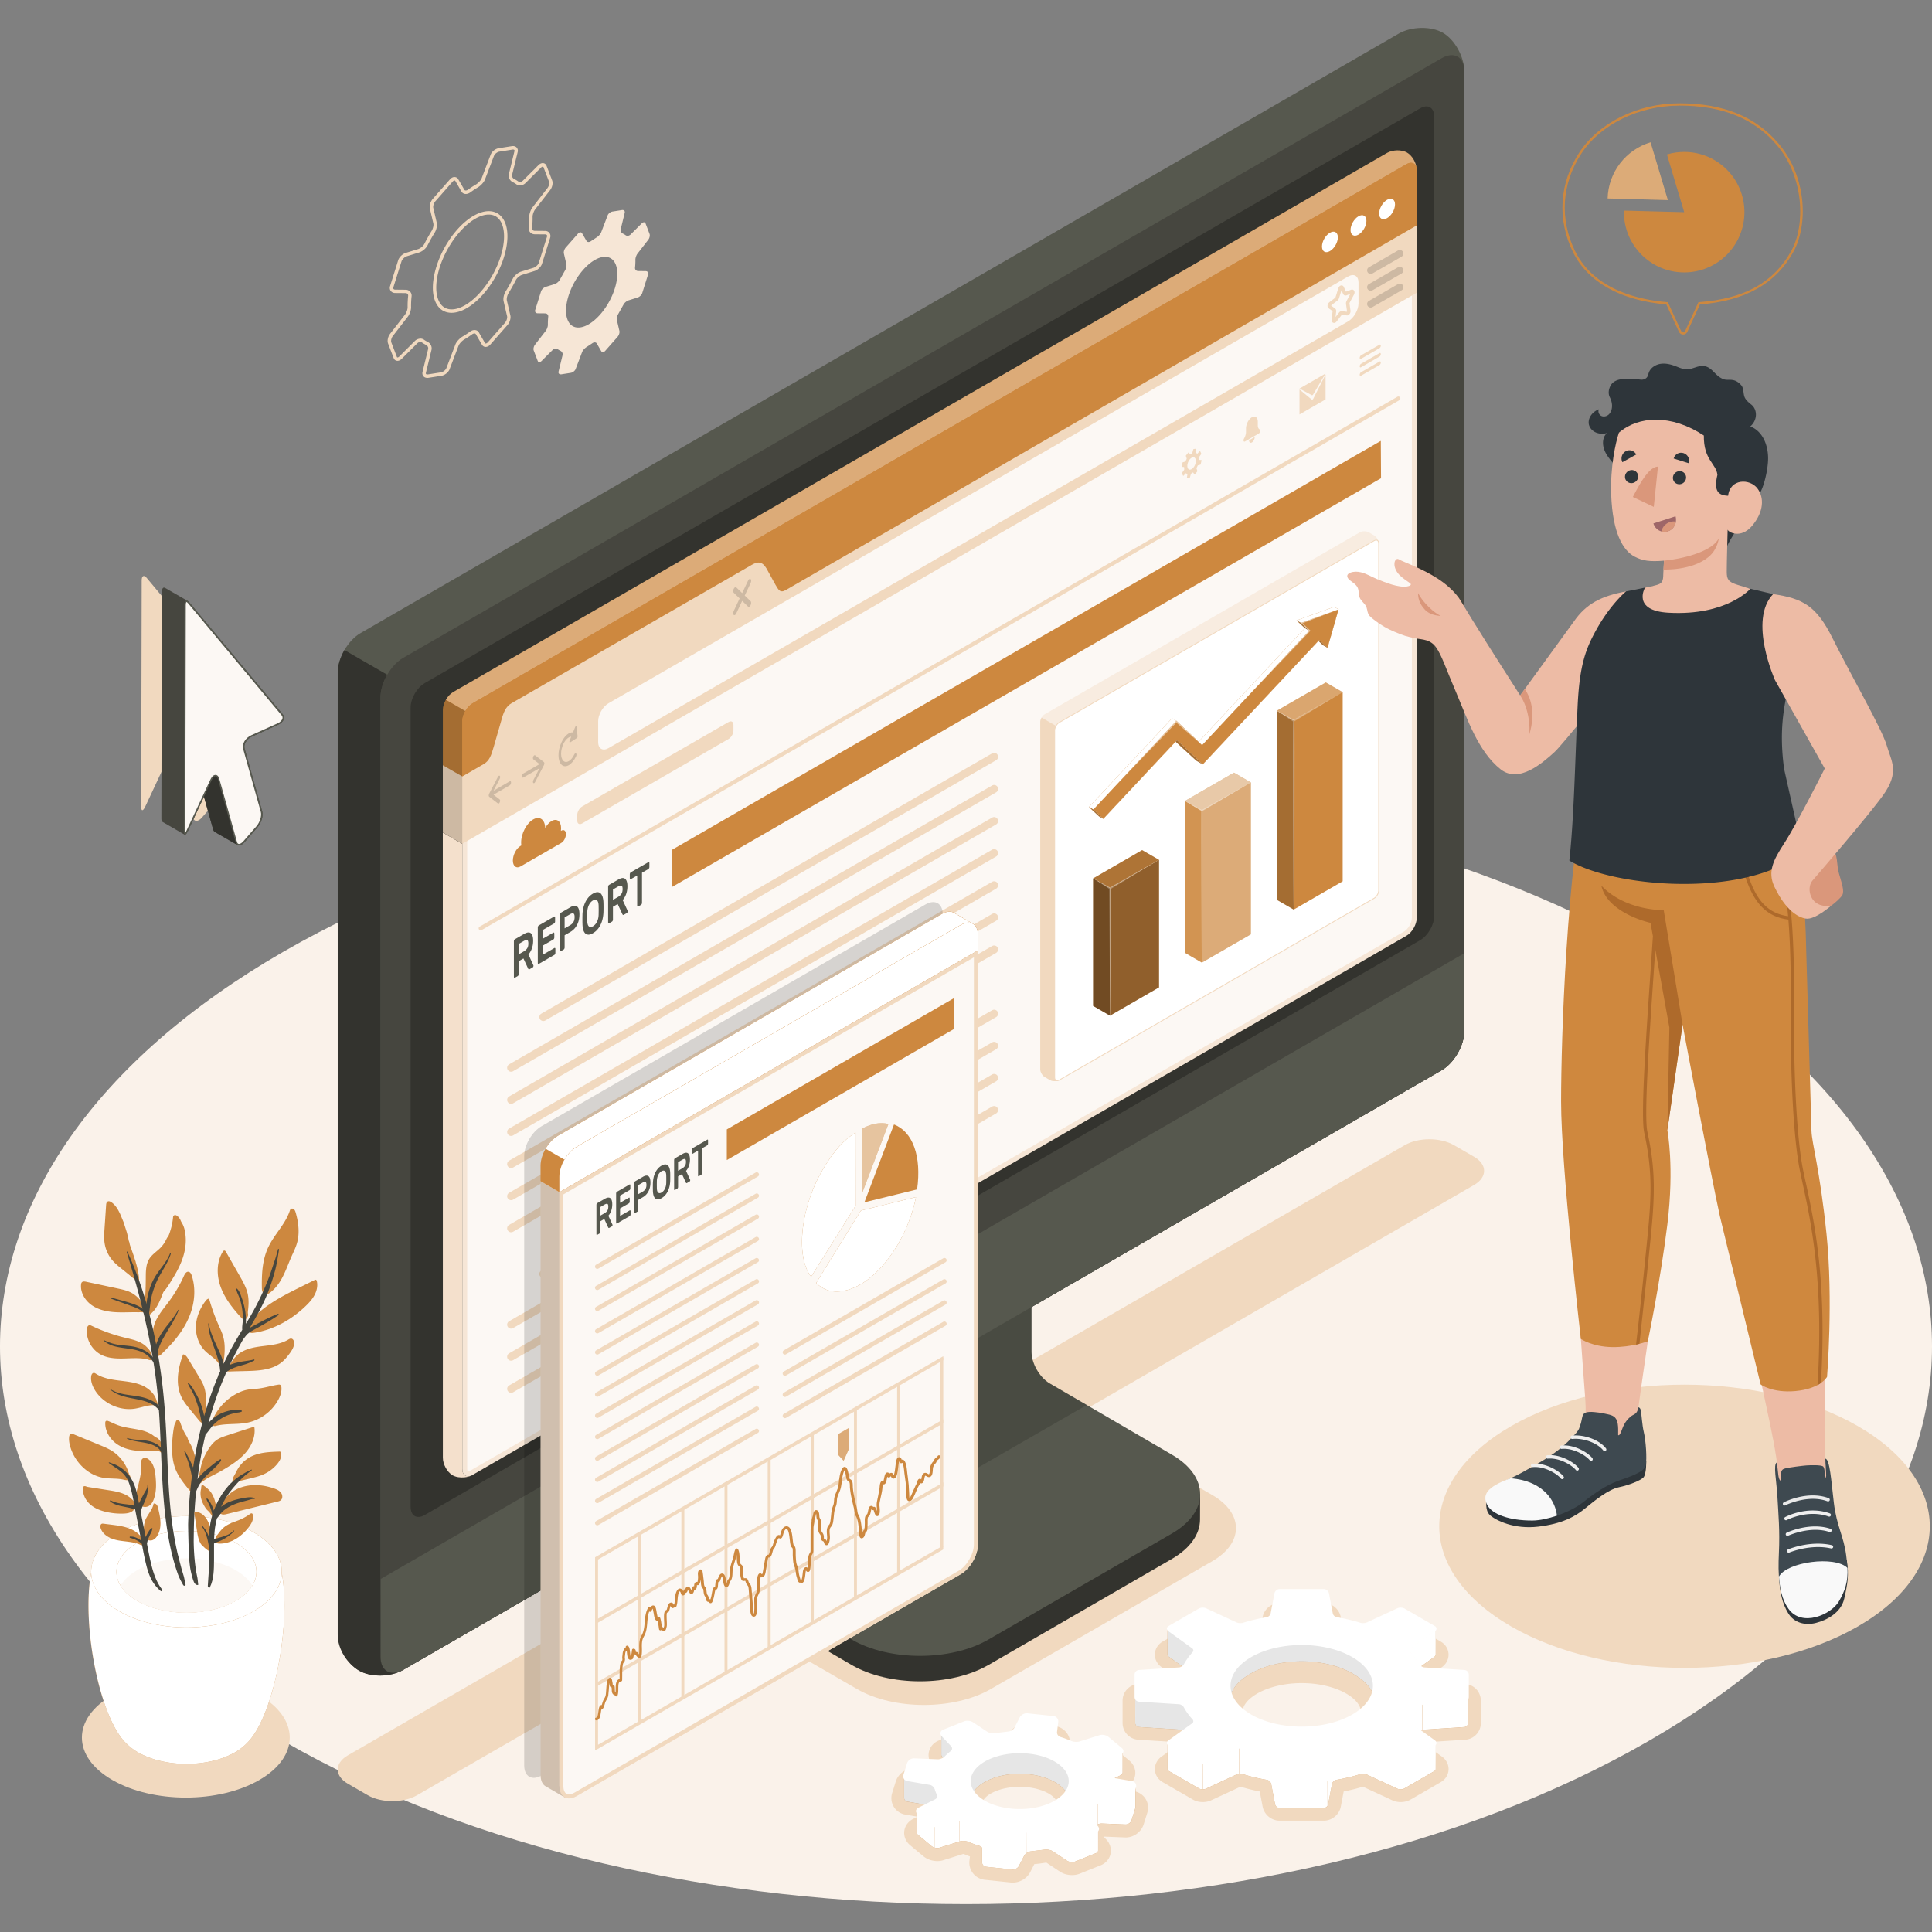<svg xmlns="http://www.w3.org/2000/svg" xmlns:xlink="http://www.w3.org/1999/xlink" xmlns:v="https://vecta.io/nano" viewBox="0 0 1024 1024"><rect x="0" y="0" width="1024" height="1024" fill="#808080" stroke="none"/><style><![CDATA[.O,.N,.S,.H,.L,.C,.I,.J,.R{isolation:isolate}.Z{fill:#cd883f}.a{fill:#fff}.b{fill:#f1d9bf}.c{opacity:.3}.d{opacity:.2}.e{opacity:.15}.f{fill:#46463f}.g{fill:#56584e}.h{fill:#fcf8f4}.i{fill:#edbba5}.j{fill:#2e353a}.k{fill:#33332e}.l{stroke-miterlimit:10}.m{fill:#da977b}]]></style><path d="M149.96 922.63c-199.95-115.44-199.95-302.61 0-418.05s524.13-115.44 724.08 0 199.95 302.6 0 418.05c-199.95 115.44-524.13 115.44-724.08 0z" fill="#faf2ea"></path><path d="M59.54 898.47c-21.51 12.42-21.51 32.55 0 44.97s56.39 12.42 77.9 0 21.51-32.55 0-44.97-56.39-12.42-77.89 0zm721.67-285.41l-10.6-6.12c-7.19-4.15-18.85-4.15-26.04 0l-560.2 323.43c-7.16 4.14-7.16 10.9 0 15.04l10.6 6.12c7.16 4.14 18.88 4.14 26.04 0l165.41-95.45 67.79 39.13c19.51 11.27 51.45 11.27 70.97 0l117.42-67.79c16.66-9.62 16.66-25.36 0-34.99l-72.97-42.12 211.6-122.21c7.16-4.14 7.16-10.9 0-15.04zm19.7 248.97c50.77 29.31 133.08 29.31 183.84 0 50.77-29.31 50.77-76.83 0-106.14s-133.08-29.31-183.84 0c-50.77 29.31-50.77 76.83 0 106.14z" class="b"></path><use xlink:href="#B" class="Z"></use><use xlink:href="#B" class="C a" opacity=".6"></use><use xlink:href="#C" class="Z"></use><use xlink:href="#C" opacity=".8" class="a"></use><use xlink:href="#D" class="Z"></use><use xlink:href="#D" class="C a" opacity=".6"></use><path d="M72.59 832.3c14.49-8.46 37.98-8.46 52.47 0 4.02 2.35 6.89 5.11 8.68 8.05-1.79 2.94-4.65 5.7-8.68 8.05-14.49 8.46-37.98 8.46-52.47 0-4.02-2.35-6.89-5.11-8.68-8.05 1.79-2.94 4.65-5.7 8.68-8.05Z" class="h"></path><path d="M73.78 679.32c-.06-.02-.05-1.15-.06-1.28a33.375 33.375 0 0 0-.52-3.96c-.33-1.75-.78-3.47-1.29-5.17.02-.27-.22-.73-.3-1l-.31-.99-.68-2.04-1-2.9c-.31-.91-.74-1.85-.92-2.8-.07-.37-.12-.74-.27-1.09-.07-.17-.14-.3-.18-.49l-.29-1.42-.68-2.82-1.76-5.52-1.76-4.23c-1.13-2.46-2.52-4.94-4.78-6.43-.57-.37-1.3-.68-1.91-.36-.65.34-.78 1.2-.83 1.93l-.84 12.38c-.17 2.55-.35 5.12.02 7.65a18.32 18.32 0 0 0 4.24 9.32c1.47 1.71 3.25 3.13 5.02 4.54l4.02 3.25c1.56 1.34 3.16 2.71 5.09 3.42zm24.38-26.05l-.38-1.76c-.34-1.31-.8-2.45-1.52-3.59-.35-.54-.53-1.17-.85-1.73-.33-.58-.76-1.1-1.26-1.54-.31-.27-.66-.51-1.05-.59-.4-.09-.85.02-1.11.33-.22.27-.26.64-.29.98a34.19 34.19 0 0 1-1.31 6.56c-.32 1.05-.65 2.15-1.13 3.14-.15.32-.38.56-.59.84a3.7 3.7 0 0 0-.35.61c-.5 1.04-1.04 2.03-1.71 2.97a16.2 16.2 0 0 1-1.65 1.95c-1.92 1.93-4.33 3.42-5.8 5.72-2.19 3.45-1.82 7.87-1.91 11.77l-.03 2.01c-.05 5.36-.87 9.99.51 15.27.1.37.49 1.29 1.06.93.2-.12.4-.26.59-.39 2.96-2.12 4.63-5.61 5.99-8.88l1.05-2.64c.29-.73.79-1.08 1.25-1.68 1.3-1.68 2.42-3.58 3.54-5.38 2.27-3.63 4.33-7.44 5.69-11.52.98-2.97 1.55-6.09 1.57-9.22 0-1.39-.1-2.79-.34-4.16zm-37.13 42.21c1.02.06 2.04.09 3.06.1 2.08.02 4.16-.05 6.25-.07 1.04-.01 2.08 0 3.12.02.37 0 .7-.07 1.07-.04.5.04 1 .06 1.51.03a.49.49 0 0 0 .29-.08c.13-.1.15-.28.15-.45.01-1.43-.34-2.86-.99-4.14a9.37 9.37 0 0 0-1.19-1.78c-1.49-1.73-3.29-3.25-5.37-4.23-1.99-.93-4.15-1.4-6.29-1.86l-17.01-3.63c-.78-.17-1.72-.29-2.26.3-.3.33-.38.8-.42 1.24-.38 4.31 2.21 8.51 5.78 10.96s7.98 3.37 12.31 3.63zm18.66 20.89c-.53-1-1.22-1.71-2.01-2.5-1.14-1.14-2.51-2.01-3.98-2.66-2.44-1.09-5.09-1.62-7.68-2.26a90.52 90.52 0 0 1-17.41-6.22c-.37-.18-.77-.36-1.18-.33-.99.1-1.39 1.33-1.45 2.33-.29 5.4 2.82 10.83 7.62 13.31 4.69 2.43 10.27 2.05 15.55 1.87h.23c1.9-.06 3.81-.08 5.71.1a22.32 22.32 0 0 1 2.8.44c.77.18 2.19 1.02 2.69-.06.17-.37.13-.8.07-1.2-.16-.98-.48-1.93-.94-2.8 0-.01-.01-.02-.02-.03zm5.76 1.49c-.25.22-.5.43-.8.59-.21.11-.44.2-.68.2-.36 0-.68-.15-.87-.44-.11-.17-.21-.33-.3-.51a8.53 8.53 0 0 1-.48-1.07c-.27-.74-.44-1.52-.57-2.3l-.08-.56c-.11-.88-.18-1.76-.27-2.64l-.17-1.33c-.05-.34-.11-.65-.06-.98.09-.53-.02-1.08-.05-1.61-.03-.66-.03-1.32.03-1.97.5-5.85 4.76-10.56 8.27-15.27 3.18-4.26 5.89-8.87 8.07-13.72.48-1.07 1.27-2.35 2.43-2.18.92.14 1.42 1.14 1.71 2.03 2.07 6.29 1.65 13.24-.49 19.5-1.27 3.73-3.13 7.25-5.36 10.49a56.695 56.695 0 0 1-3.61 4.69c-.38.44-.72.9-1.12 1.32l-3.71 3.86-1.55 1.55-.36.35h-.01zm-10.76 16.19c-3.82-1.52-7.98-1.87-12.06-2.39s-8.25-1.28-11.71-3.5c-.37-.23-.76-.5-1.21-.49-.85.03-1.29 1.02-1.39 1.87-.31 2.51.62 5.03 1.94 7.2 4.36 7.16 13.29 11.24 21.55 9.83.03 0 .05-.01.08-.02 2.66-.46 5.23-1.41 7.92-1.69a11.82 11.82 0 0 1 1.97-.05c.42.03 1.11.28 1.45-.08.72-.76-.13-1.81-.31-2.57-.22-.92-.67-1.81-1.18-2.6-1.04-1.63-2.49-2.97-4.1-4.01-.93-.6-1.92-1.1-2.95-1.52zm.26 24.03c-4.06-1.01-8.31-1.22-12.25-2.63-1.77-.63-3.44-1.49-5.17-2.2-.49-.2-1.12-.36-1.48.02-.22.23-.26.57-.26.89-.12 4.46 2.53 8.71 6.2 11.25s8.23 3.53 12.69 3.6c2.67.04 5.35-.23 8.02 0 .59.05 1.31.06 1.87.29.31.13.5.47.82.58 1.19.41 1.35-1.3 1.22-2.02a9.898 9.898 0 0 0-1.59-3.89c-.39-.57-.84-1.16-1.37-1.61-.22-.19-.42-.25-.67-.37-1.15-.56-2.1-1.53-3.25-2.13-1.51-.8-3.13-1.38-4.78-1.79h-.01z" class="Z"></path><g class="f"><path d="M98.33 839.77l-.84-4.04-1.32-4.41-2.09-8.13c-1.25-5.58-2.26-11.2-2.98-16.88-1.45-11.4-1.98-22.9-2.45-34.37-.48-11.52-.99-23.06-2.2-34.53a292.387 292.387 0 0 0-5.85-35.02c-3.07-13.33-7.4-26.52-13.06-38.98-.14-.31-.39.13-.34.32 6.99 22.98 13.02 46.31 15.8 70.21 2.63 22.6 1.95 45.43 4.45 68.04.68 6.19 1.62 12.36 2.92 18.45.65 3.02 1.42 6.01 2.31 8.97a92.94 92.94 0 0 0 1.71 5.2c.7 1.92 1.67 3.61 2.64 5.41.34.64 1.48.68 1.29-.25z"></path><path d="M78.08 696.37c-.52-1.37-1.95-2.43-3.14-3.2-1.34-.88-2.83-1.53-4.34-2.05-3.87-1.35-7.88-2.25-11.8-3.45-.23-.07-.33.52-.12.59l10.85 3.93c1.44.53 2.88 1.07 4.22 1.82.68.38 1.32.8 1.91 1.3.65.56 1.15 1.24 1.78 1.81.5.44.78-.38.64-.76zm4.82 26.4c-1.62-5.08-6.98-8.01-11.88-8.98-2.68-.53-5.41-.65-8.11-1.01-2.73-.37-5.09-1.18-7.56-2.36-.14-.06-.2.26-.11.34 3.69 3.38 9.71 3.51 14.4 4.3 2.54.43 5.08 1.08 7.27 2.47 2.31 1.47 3.82 3.51 5.28 5.76.36.55.86-.04.71-.51zm2.03 23.62c-.89-2.02-3.11-3.37-5.04-4.29-2.25-1.07-4.72-1.68-7.17-2.08-5.01-.81-10.31-.98-14.6-4.02-.06-.04-.12.09-.07.13 3.58 3.43 8.57 4.36 13.27 5.27 2.36.46 4.73.94 6.98 1.81 1.07.42 2.12.91 3.09 1.55 1.06.7 1.93 1.64 2.91 2.45.53.44.82-.43.65-.82zm1.56 23.02c-.19-1.36-1.62-2.66-2.67-3.44-1.31-.97-2.82-1.64-4.4-2.05-3.91-1.01-8.05-.43-11.89-1.72-.17-.06-.26.35-.09.42 3.5 1.43 7.25 1.53 10.88 2.4 1.46.35 2.9.87 4.21 1.63a8.9 8.9 0 0 1 1.73 1.32c.57.58.91 1.29 1.42 1.91.41.49.89.02.82-.48z"></path><path d="M90.13 664.31c-1.14 2.95-3.02 5.55-4.93 8.05-1.87 2.44-3.54 4.91-4.78 7.75-1.17 2.68-1.96 5.58-2.46 8.47-.27 1.58-.49 3.19-.48 4.79.01 1.52.34 2.93.62 4.41.09.46.61.67.67.06l.72-5.35c.13-1.46.34-2.91.63-4.35.58-2.86 1.53-5.62 2.66-8.3 2.22-5.26 6.01-9.79 7.74-15.24.09-.28-.25-.69-.4-.29zm4.29 29.98c-2.2 4.25-5.66 7.71-8.34 11.65-1.44 2.1-2.6 4.44-3.43 6.85-.85 2.48-.85 4.85-.33 7.38.09.44.58.38.61-.05.34-4.8 2.54-9.2 4.97-13.25s5.01-7.93 6.75-12.35c.07-.17-.11-.49-.24-.23z"></path></g><path d="M58.96 768.78c-1.89-1.15-3.95-2-6-2.84l-13.69-5.64c-.65-.27-1.43-.52-2-.12-.44.31-.58.9-.64 1.44-.2 1.96.2 3.94.81 5.81 2.57 7.93 9.42 14.62 17.66 15.88 3.44.53 7.01.14 10.4.94 1.35.31 3.57.75 3.59-1.3 0-.6-.3-.96-.56-1.47-.34-.67-.49-1.43-.76-2.13a21.736 21.736 0 0 0-4.84-7.45c-1.19-1.2-2.52-2.26-3.97-3.14zm6.99 23.18c-2.71-1.22-5.67-1.69-8.6-2.15l-7.87-1.24-3.04-.48c-.15-.03-.28-.04-.43-.1-.39-.17-.85-.38-1.29-.3-.59.11-.68.49-.73 1.01-.09 1.04.02 2.09.29 3.1.56 2.07 1.76 3.96 3.34 5.4 2.6 2.38 6.04 3.63 9.49 4.33a35.64 35.64 0 0 0 8.5.69c2.38-.09 4.78-.61 5.95-2.91 1.02-2.02-.76-3.92-2.2-5.19-1.02-.9-2.18-1.62-3.42-2.17zm8.98-16.61c-.03-.56-.08-1.15.17-1.66.34-.7 1.2-1.05 1.97-.97s1.47.52 2.05 1.04c2.42 2.17 3.04 5.68 3.34 8.92.31 3.3.43 6.69-.35 9.93-.58 2.38-1.67 5.45-4.39 6.02-1.94.4-3.96-.62-4.91-2.33-1.53-2.75-.19-6.41.5-9.22.85-3.43 1.65-6.92 1.65-10.47a25.76 25.76 0 0 0-.03-1.25zm-5.75 35.02c-3.28-1.41-6.87-1.86-10.41-2.3l-3.93-.49c-.28-.03-.57-.07-.83.02-.86.27-.93 1.48-.66 2.34 1.18 3.73 5.26 5.72 9.1 6.45 3.84.74 7.88.66 11.48 2.17.83.35 2.16.93 2.71-.14.42-.82-.35-1.51-.72-2.2-.9-1.71-2.28-3.14-3.86-4.25-.9-.63-1.86-1.16-2.87-1.6zm7.83-4.68c1.23-3.05 3.88-5.52 4.41-8.77.65-.17 1.33.21 1.73.75.39.54.55 1.21.7 1.86.58 2.5 1.15 5.02 1.2 7.59.04 2.57-.5 5.21-1.97 7.31-.72 1.01-1.86 2-3.17 2.04-1.14.03-2.2-.31-2.97-1.17-1.17-1.3-.82-3.19-.74-4.8.08-1.66.18-3.25.81-4.81z" class="Z"></path><path d="M85.66 842.13c-2.7-3.59-4.29-8.16-5.37-12.47-.94-3.76-1.65-7.59-2.38-11.41a11.45 11.45 0 0 1 .6-2.44c.32-.88.7-1.74 1.1-2.58.2-.42.43-.83.64-1.25.31-.63.43-1.24.52-1.93.01-.06-.03-.2-.12-.17-1.06.36-1.6 1.43-2.16 2.33-.5.8-.92 1.62-1.28 2.48l-2.58-13.02v-.02c.15-.72.28-1.43.5-2.12.44-1.38 1.13-2.65 1.69-3.98.6-1.45 1.1-2.86 1.34-4.4.22-1.43.59-2.84.31-4.29-.07-.38-.39.01-.36.26.24 1.57-1.05 3.05-1.73 4.37l-1.9 3.63-.82 1.72c-.78-4.06-1.51-8.34-3.45-11.97-1.15-2.15-2.66-4.12-4.51-5.7-1.1-.94-2.31-1.71-3.58-2.41-1.39-.76-2.82-1.15-4.29-1.7-.14-.05-.23.29-.12.36 1.09.71 2.09 1.54 3.19 2.24 1.18.75 2.33 1.55 3.41 2.45 1.72 1.44 2.99 3.21 3.81 5.29 1.62 4.09 2.35 8.42 3.14 12.72-1.96-.68-4.18-.77-6.2-1.06-2.22-.32-4.46-.77-6.45-1.85-.27-.15-.39.47-.21.61 1.93 1.48 4.21 2.11 6.55 2.58l3.51.73c1.07.24 2.1.58 3.15.88l2.92 14.95.32 1.65c-.27-.22-.55-.43-.84-.62-.76-.5-1.57-.92-2.44-1.21-.44-.15-.89-.29-1.35-.32-.42-.03-.84-.06-1.26-.06-.3 0-.34.62-.05.68.85.18 1.68.5 2.49.83.74.3 1.47.66 2.15 1.09a11.12 11.12 0 0 1 1.62 1.28c.71 3.72 1.41 7.45 2.33 11.12.58 2.33 1.28 4.63 2.29 6.81a19.98 19.98 0 0 0 5.39 7.04c.69.58.73-.73.45-1.1h-.01z" class="f"></path><path d="M142.23 660.96c3.19-6.73 8.99-12.09 11.34-19.16.12-.36.24-.73.52-.98.5-.43 1.31-.26 1.79.2.47.46.68 1.12.86 1.75 1.49 5.24 2.18 10.88.67 16.12-.7 2.44-1.86 4.71-2.89 7.03-1.8 4.08-3.23 8.34-5.45 12.22-1.23 2.15-2.73 4.17-4.56 5.84-1.35 1.23-3.72 3.36-5.16 1.07-.64-1.01-.55-2.23-.57-3.37a92.5 92.5 0 0 1 .03-4.08c.08-2.71.29-5.41.76-8.08.46-2.63 1.18-5.21 2.24-7.66l.41-.91zm-10.82 25.4c-.71-3.66-2.58-6.97-4.43-10.2l-7.21-12.63c-.19-.33-.43-.69-.81-.72-.4-.03-.7.35-.92.69-3.41 5.55-3.27 12.74-1 18.84s6.45 11.29 10.85 16.09c.58.63 1.31 1.13 2.18.82.82-.29 1.31-1.44 1.43-2.24.05-.31-.06-.55-.1-.86-.1-.78.09-1.65.15-2.43.09-1 .18-2 .19-3.01.02-1.46-.07-2.92-.35-4.35zm28.38-4.47l6.97-3.45c.19-.1.39-.19.6-.15.34.07.5.46.58.81.55 2.45-.05 5.05-1.22 7.28s-2.89 4.1-4.7 5.85a58.29 58.29 0 0 1-5.89 4.98 53.603 53.603 0 0 1-6.58 4.16 49.64 49.64 0 0 1-7.09 3.11c-2.43.84-4.93 1.48-7.47 1.88-1.35.21-3.13.44-3.4-1.33-.23-1.57.61-3.3 1.38-4.62 1.12-1.92 2.68-3.42 4.35-4.87 2.03-1.77 4.21-3.38 6.46-4.87 2.26-1.49 4.59-2.85 6.97-4.14 2.39-1.3 4.82-2.53 7.26-3.74l1.79-.89zm-41.54 26.37c-.58-2.02-1.5-3.91-2.35-5.83-2.03-4.56-3.73-9.27-5.07-14.08-.78-.09-1.43.58-1.9 1.21-2.91 3.82-4.87 8.44-5.09 13.23s1.4 9.74 4.78 13.15c2.46 2.49 5.81 4.17 7.56 7.2.33.57.66 1.23 1.28 1.42.37.12.83-.12 1-.45.19-.36-.1-.72-.06-1.11.12-1.21.31-2.41.43-3.62.24-2.38.36-4.78.14-7.17-.12-1.33-.35-2.65-.73-3.94zm7.92 9.62c3.6-2.97 8.45-3.82 13.09-4.4 4.63-.58 9.45-1.04 13.47-3.42.45-.27.92-.57 1.45-.58 1.36-.03 1.93 1.78 1.7 3.12-.34 1.91-1.45 3.57-2.62 5.12-1.15 1.53-2.38 3.02-3.86 4.23-5.12 4.21-12.3 4.57-18.94 4.73l-4.77.12-2.4.06c-.76.02-1.56.12-2.32.05-1.21-.12-.24-1.56.07-2.12.65-1.18 1.29-2.35 2.06-3.46.88-1.26 1.88-2.45 3.08-3.43h-.01zm-17.93 17.39c-.67-2.01-1.78-3.85-2.88-5.67l-5.76-9.56c-.6-1-1.4-2.12-2.57-2.17-2.74 7.36-4.25 15.86-.73 22.88 1.16 2.32 2.82 4.35 4.46 6.36l4.87 5.96c.66.81 1.92 1.68 3.03 1.09.51-.27.59-.91.69-1.42.16-.81.26-1.62.29-2.44.02-.58.09-1.24-.03-1.81-.34-1.76-.41-3.49-.41-5.29 0-2.66-.12-5.38-.98-7.93zm17.23 3.37c1.63-.86 3.36-1.56 5.17-1.95 2.1-.45 4.26-.47 6.4-.73 3.5-.43 6.89-1.52 10.38-2.04.36-.05.74-.1 1.06.07.49.25.64.86.68 1.4.2 2.36-.65 4.7-1.8 6.77-3.36 6.05-9.45 10.51-16.24 11.89-3.09.62-6.26.64-9.4.78-1.57.07-3.15.17-4.71.4a23.35 23.35 0 0 0-2.33.45c-.46.11-.97.3-1.44.09-.77-.35-.81-1.4-.74-2.12.11-1.15.61-2.18 1.15-3.19a28.8 28.8 0 0 1 4.69-6.44c1.84-1.91 3.94-3.57 6.24-4.89.29-.17.58-.33.88-.49zm-33.3 17.93c-.57 3.21-.89 6.47-.96 9.74-.09 4.12.25 8.32 1.72 12.16 1.61 4.2 4.5 7.76 7.34 11.25.18.21.37.44.64.5.57.13.99-.5 1.21-1.04 1.96-4.83 2.44-10.19 1.59-15.32-.44-2.62-1.22-5.18-2.34-7.58-.51-1.09-1.26-2.1-1.7-3.23-.1-.27-.15-.54-.25-.81-.31-.84-.91-1.59-1.35-2.38-.93-1.69-1.71-3.47-2.33-5.3-.21-.62-.44-1.31-.99-1.67-.33-.21-.8-.21-1.14-.01-.41.24-.35.6-.52.98-.2.45-.46.82-.61 1.3-.14.46-.23.93-.31 1.41zm17.87 12.22c1.33-2.19 2.9-4.31 5.04-5.73 1.65-1.09 3.56-1.71 5.44-2.32l14.25-4.6c.91 5.23-1.55 10.57-5.16 14.46-3.46 3.73-7.85 6.42-12.21 8.94-3.15 1.82-6.37 3.2-8.12 4.38-.78.53-1.56 1.08-2.31 1.66-.5.38-1.67 1.39-2.3.72-.3-.32-.11-.89-.04-1.26.1-.55.22-1.09.36-1.63a79.99 79.99 0 0 1 .58-2.07 35.51 35.51 0 0 0 .52-2.03c.07-.34.12-.67.19-1.01.36-1.66.79-3.33 1.43-4.91.65-1.6 1.44-3.12 2.33-4.59z" class="Z"></path><path d="M142.38 684.05a110.62 110.62 0 0 0 3.38-10.5c.99-3.66 1.49-7.37 2.1-11.1.07-.44-.41-.76-.54-.21-.78 3.38-2.01 6.66-3.07 9.95-1.05 3.23-2.25 6.42-3.58 9.54-2.58 6.08-5.57 11.95-8.95 17.62l-1.36 2.26v-1.48c.03-2.08-.19-4.16-.57-6.2-.36-1.93-.87-3.82-1.53-5.67-.61-1.7-1.28-4.01-2.66-5.24-.21-.19-.37.17-.34.35.29 1.77 1.33 3.46 1.88 5.17a32.06 32.06 0 0 1 1.25 5.57c.26 1.88.33 3.79.29 5.69-.03 1.62-.46 3.38-.27 5-2.44 4.03-4.86 8.07-7.04 12.25-.99 1.89-1.92 3.81-2.83 5.74-.02-.09-.04-.17-.06-.25-.53-2.22-1.41-4.32-2.35-6.41-2.15-4.76-4.63-9.4-5.44-14.62-.04-.27-.29-.06-.29.12.09 4.53 1.71 8.87 3.26 13.07.83 2.27 1.59 4.55 2.21 6.89.3 1.14.52 2.28.65 3.45.07.59.11 1.17.21 1.72l-.3.7a6.16 6.16 0 0 0-.89 2.07l-1.81 4.47c-2.1 5.43-3.93 10.96-5.54 16.55-.35-2.1-.95-4.16-1.64-6.09-.74-2.06-1.64-4.03-2.76-5.91-1.07-1.81-2.28-4.21-3.94-5.54-.21-.17-.28.34-.23.45.84 1.91 2.12 3.6 2.96 5.53.8 1.85 1.54 3.76 2.15 5.68 1.05 3.33 1.65 6.78 2.3 10.21-1.97 7.54-3.5 15.2-4.66 22.91-1.2-2.97-2.74-5.76-4.22-8.62-.19-.38-.5.2-.39.44 1.45 3.49 2.76 7.14 3.51 10.85.15.75.29 1.5.41 2.26-1.06 8.24-1.71 16.52-1.96 24.8-.04 1.24.14 8.79.29 13.46.11 3.41.39 8.41 1.08 11.6.54 2.51 1.14 4.71 1.75 6.03.41.88 1.36 1.77 2.24 1.36-.2-1.45-.27-2.93-.58-4.36-1.83-8.31-1.85-18.53-1.84-19.39l.09-6.26c.14-6.46.54-12.91 1.17-19.34.68-1.78 1.51-3.49 2.59-5.06 2.96-4.28 7.5-7.08 10.58-11.22.17-.23.11-1.14-.35-.88-2.53 1.43-4.71 3.43-6.95 5.26-1.91 1.56-3.7 3.23-5.12 5.25.48-3.76 1.01-7.51 1.68-11.25a217.49 217.49 0 0 1 2.58-12.38c.57-.58 1.07-1.23 1.54-1.85.68-.89 1.33-1.79 2.06-2.64 1.4-1.63 3.06-2.95 4.87-4.09 1.63-1.02 3.4-1.8 5.25-2.33.88-.25 1.76-.48 2.66-.63.94-.17 1.94-.18 2.8-.64.12-.06.18-.38.04-.46-1.89-.98-4.76-.46-6.74 0-2.18.51-4.33 1.35-6.24 2.52-1.76 1.07-3.31 2.45-4.69 3.98 1.57-5.78 3.38-11.49 5.48-17.11a160.03 160.03 0 0 1 4.06-9.84c1.13-.89 2.41-1.61 3.73-2.16 1.83-.76 3.76-1.26 5.66-1.81 1.88-.54 3.53-1.27 5.27-2.11.21-.11.26-.7-.05-.62-2.19.6-4.55.77-6.78 1.2-2.07.4-4.12.85-6.06 1.69 2.17-4.56 4.52-9.03 7-13.45.9-1.07 1.61-2.29 2.72-3.2 1.56-1.28 3.42-2.15 5.17-3.13 3.71-2.09 7.39-4.14 10.87-6.6.22-.15.15-.86-.2-.73-4.32 1.71-8.41 3.91-12.5 6.11l-2.49 1.38c.07-.11.13-.23.2-.35 3.73-6.26 7.26-12.62 9.85-19.44h-.01z" class="f"></path><path d="M112.68 817c-.06-2.2-.39-4.4-.98-6.52-.8-2.87-1.96-5.94-4.38-7.82-1.23-.96-2.85-1.51-4.39-1.23l1.36 9.29.15.99c.37 2.32.81 4.78 2.15 6.77.31.46.82.86 1.21 1.24.84.82 1.72 1.6 2.73 2.2l.46.26c.23.12.48.23.73.22.88-.03.76-1.37.82-1.96a26.8 26.8 0 0 0 .14-3.1v-.36zm14.82-11.69c1.75-.76 3.41-1.72 4.95-2.84.34-.25.78-.51 1.15-.3.21.12.31.37.38.6.65 2.26-.6 4.62-2.02 6.5-1.67 2.23-3.69 4.21-6 5.76-2.26 1.52-4.84 2.63-7.55 2.99-1.6.21-5.13.51-4.45-2.1.27-1.04.93-1.98 1.56-2.83.76-1.04 1.6-2.08 2.51-2.98 2.31-2.29 5.49-3.19 8.43-4.36l1.04-.43zm.41-17.01c5.58-1.89 11.77-1.35 17.33.6 1.4.49 2.83 1.12 3.72 2.3.88 1.19.96 3.1-.21 4-.49.38-1.1.53-1.7.68l-26.91 6.61c-.7.17-1.44.3-2.16.22-.35-.04-.67-.24-1-.29-.29-.04-.56.12-.75-.21-.11-.19-.11-.43-.11-.66 0-.56.02-1.12.14-1.67.06-.26.14-.51.26-.74.31-.58.54-1.21.83-1.81 1.33-2.73 3.45-5.04 5.96-6.75a19.11 19.11 0 0 1 4.61-2.3zm4.81-16.11c4.61-2.43 10.02-2.65 15.22-2.82.3-.01.64 0 .85.2.15.15.21.37.24.58.37 2.3-.93 4.54-2.49 6.27a20.509 20.509 0 0 1-6.63 4.9c-2.41 1.12-5.02 1.74-7.6 2.36l-6.97 1.68c-.46.11-1.51.67-1.94.34-.45-.35-.03-1.75.1-2.2.28-.99.87-1.73 1.31-2.64.82-1.69 1.7-3.28 2.95-4.71a17.14 17.14 0 0 1 4.96-3.96zm-25.22 14.88c-.13-.1-.3-.2-.45-.13-.12.06-.17.2-.19.33-.09.36-.21.75-.22 1.13 0 .1.02.2.02.3 0 .31-.13.62-.19.92-.15.69-.21 1.41-.19 2.12.02.75.11 1.51.28 2.25.41 1.77 1.21 3.43 2.18 4.96.23.36.47.72.75 1.04.31.36.68.67 1.02 1 .75.75 1.35 1.63 1.9 2.54.15.25.38.54.67.49.18-.03.31-.19.42-.34.24-.33.57-.67.66-1.07.09-.42.2-.85.25-1.28 0-.06.01-.13.02-.2a15.911 15.911 0 0 0-2.19-9.53c-1.15-1.93-2.91-3.21-4.72-4.54z" class="Z"></path><path d="M134.95 793.99c-2.12-.8-4.59-.27-6.74.14-2.42.46-4.83 1.1-7.09 2.09-1.42.62-2.73 1.45-3.94 2.42 1.59-3.51 3.67-6.82 6.21-9.83 2.92-3.47 6.13-6.87 9.93-9.4.14-.1.16-.61-.06-.51-3.75 1.69-7.12 3.71-10.15 6.53-3.04 2.83-5.51 6.29-7.46 9.95-.9 1.69-1.68 3.45-2.34 5.25-.1-.35-.21-.7-.33-1.05-.37-1.1-.88-2.14-1.46-3.14-.29-.51-.61-1-.99-1.46-.23-.29-.53-.81-.96-.74-.09.02-.12.14-.12.21.03.57.37 1.06.63 1.56.22.43.46.85.67 1.29.42.88.77 1.79 1.07 2.71.32.97.49 1.95.72 2.95-.38 1.28-.71 2.58-.96 3.9-.49 2.54-.73 5.1-.84 7.68-.21-.55-.43-1.1-.68-1.63-.7-1.5-1.6-2.78-2.62-4.08-.2-.26-.39.31-.25.51 1.74 2.46 2.68 5.63 3.21 8.57l.28 1.59.03 2.6c.05 3.16.08 6.31-.01 9.48-.09 3.03-.44 6.03-.57 9.05-.02.46.75 1.39 1.1.68 2.16-4.34 2.16-9.66 2.2-14.41v-8.8c.04-.03.07-.07.12-.1.48-.32 1.03-.51 1.56-.71 1.14-.43 2.27-.85 3.33-1.47 2.06-1.21 4.08-2.49 5.65-4.33.11-.12.05-.53-.13-.34-1.69 1.78-3.92 2.78-6.27 3.41-1.23.33-2.44.69-3.66 1.05-.19.06-.37.13-.56.19.05-1.36.12-2.72.25-4.07.22-2.4.66-4.75 1.28-7.02.96-1.01 1.7-2.31 2.67-3.29 1.32-1.32 2.91-2.35 4.57-3.21 1.86-.96 3.84-1.62 5.85-2.18l3.14-.84c1.21-.33 2.34-.86 3.61-.7.21.03.27-.4.09-.47z" class="f"></path><path d="m74.84 427.62.26-119.99c0-2.48 1.18-3.09 2.64-1.35l49.56 59.37c1.45 1.74.36 4.17-2.44 5.43l-13.9 6.28c-2.8 1.26-4.55 4.11-3.92 6.36l9.37 33.45c.63 2.25-.49 5.94-2.5 8.25l-6.86 7.89c-2.01 2.31-4.15 2.36-4.78.12l-9.37-33.45c-.63-2.25-2.11-1.97-3.32.6l-12.56 26.86c-1.21 2.58-2.18 2.66-2.17.18Z" class="b"></path><path d="M149.89 378.66l-49.56-59.37c-.31-.37-.61-.64-.9-.81l-11.89-6.86c-1.01-.59-1.75.2-1.75 2.15l-.26 119.99c0 1.01.16 1.6.43 1.76l11.9 6.87c.39.22 1.02-.43 1.73-1.94l8.51-18.19 4.85 17.31c.19.68.52 1.15.94 1.41.97.59 11.49 6.63 11.93 6.89.97.56 2.42.04 3.8-1.55l6.86-7.89c2.01-2.31 3.13-6 2.5-8.25l-9.37-33.45c-.63-2.25 1.13-5.09 3.92-6.36l13.9-6.28c2.8-1.26 3.89-3.7 2.43-5.43z" class="f"></path><path d="M126.68 447.7c-.88 0-1.28-.74-1.45-1.37l-9.37-33.45c-.44-1.57-1.23-1.81-1.66-1.81-.83 0-1.68.83-2.39 2.35l-12.56 26.86c-.75 1.61-1.18 1.75-1.22 1.76 0-.02-.22-.26-.21-1.42l.26-119.99c0-1.18.29-1.95.74-1.95.31 0 .76.31 1.21.85l49.56 59.37c.49.58.66 1.26.49 1.97-.26 1.12-1.3 2.18-2.79 2.86l-13.9 6.28c-2.96 1.34-4.81 4.39-4.14 6.82l9.37 33.45c.6 2.13-.49 5.67-2.42 7.89l-6.86 7.89c-.9 1.04-1.87 1.63-2.66 1.63Z" class="h"></path><path d="M98.82 319.07c.11 0 .44.15.91.72l49.56 59.37c.41.49.55 1.04.41 1.64-.23 1-1.19 1.96-2.57 2.59l-13.9 6.28c-3.18 1.44-5.09 4.63-4.35 7.28l9.37 33.45c.56 1.99-.51 5.43-2.34 7.53l-6.86 7.89c-.82.94-1.7 1.5-2.37 1.5-.51 0-.88-.36-1.07-1.08l-9.37-33.45c-.51-1.82-1.49-2.09-2.03-2.09-.7 0-1.75.45-2.74 2.57l-12.56 26.86c-.27.58-.49.95-.66 1.18-.02-.17-.03-.39-.03-.68l.26-119.99c0-1.14.28-1.53.35-1.56m0-.78c-.68 0-1.13.82-1.13 2.34l-.26 119.99c0 1.21.23 1.81.6 1.81.39 0 .95-.67 1.57-1.99l12.56-26.86c.66-1.4 1.4-2.12 2.04-2.12.53 0 1 .5 1.29 1.52l9.37 33.45c.31 1.1.98 1.65 1.83 1.65s1.93-.59 2.96-1.77l6.86-7.89c2.01-2.31 3.13-6 2.5-8.25l-9.37-33.45c-.63-2.25 1.13-5.09 3.92-6.36l13.9-6.28c2.8-1.26 3.89-3.7 2.44-5.43l-49.56-59.37c-.56-.67-1.08-.99-1.51-.99Z" class="g"></path><path d="M125.63 447.74l-11.74-6.76c-.41-.26-.75-.73-.94-1.41l-4.84-17.3 4.05-8.67c1.2-2.58 2.7-2.85 3.33-.61l9.36 33.45c.18.61.43 1.04.78 1.32z" class="k"></path><path d="M678.21 964.99c-4.32 0-8.18-3.2-8.99-7.45l-1.52-8.01c-3.51-.68-6.93-1.54-10.21-2.54l-15.58 7.22c-1.31.61-2.83.93-4.4.93-1.36 0-3.38-.23-5.33-1.37l-15.95-9.21c-2.44-1.41-3.97-3.85-4.11-6.54-.13-2.7 1.15-5.28 3.43-6.93l8.36-6.02c-.39-.58-.77-1.16-1.13-1.75l-19.48-1.23a8.89 8.89 0 0 1-8.31-8.85v-11.86c0-4.67 3.65-8.55 8.32-8.84l19.47-1.23c.36-.59.74-1.17 1.13-1.75l-8.36-6.02c-2.28-1.63-3.57-4.23-3.44-6.92.13-2.7 1.67-5.15 4.12-6.55l15.94-9.2c1.96-1.13 3.98-1.37 5.34-1.37 1.57 0 3.09.32 4.4.93l15.57 7.22a102.9 102.9 0 0 1 10.21-2.54l1.52-8.02c.81-4.24 4.68-7.44 8.99-7.44h23.45c4.32 0 8.18 3.2 8.99 7.45l1.52 8.01c3.52.69 6.94 1.54 10.21 2.54l15.58-7.22c1.31-.61 2.83-.93 4.4-.93 1.36 0 3.38.23 5.34 1.37l15.95 9.21c2.44 1.41 3.97 3.86 4.11 6.55.13 2.69-1.15 5.28-3.43 6.92l-8.36 6.02c.39.58.77 1.16 1.13 1.75l19.48 1.23a8.89 8.89 0 0 1 8.31 8.85v11.85a8.89 8.89 0 0 1-8.3 8.85l-19.48 1.23a37.07 37.07 0 0 1-1.13 1.75l8.36 6.02c2.29 1.65 3.57 4.24 3.44 6.93-.14 2.69-1.68 5.14-4.12 6.54l-15.94 9.2c-1.96 1.13-3.99 1.37-5.34 1.37-1.56 0-3.09-.32-4.4-.93l-15.58-7.22c-3.27 1-6.69 1.85-10.21 2.54l-1.52 8.02c-.8 4.24-4.67 7.44-8.99 7.44h-23.46zm11.73-72.91c-8.88 0-17.48 2.02-23.57 5.54-4.95 2.86-7.79 6.4-7.79 9.71s2.84 6.86 7.79 9.71c6.1 3.52 14.68 5.54 23.57 5.54s17.48-2.02 23.57-5.54c4.95-2.86 7.79-6.4 7.79-9.71s-2.84-6.85-7.79-9.71c-6.1-3.52-14.68-5.54-23.57-5.54z" class="b"></path><use xlink:href="#E" class="Z"></use><use xlink:href="#E" class="H a d"></use><path class="I" d="M627.85 904.8c-.52-.97-1.78-1.84-2.87-1.91l-21.25-1.34a2.128 2.128 0 0 1-1.97-2.12v-2.8l-.04 16.62c.01 1.11.89 2.05 1.99 2.12l21.25 1.34c.63.04 1.3.34 1.87.77l5.32-3.83c.89-.64.98-1.78.23-2.59-1.85-2.02-3.35-4.12-4.52-6.26h-.01zm-9.04-27.79h.02c-.02.38.2.76.63 1.08l7.34 5.28c.44-.33.82-.74 1.05-1.16 1.17-2.15 2.68-4.23 4.52-6.26.74-.82.66-1.95-.23-2.59l-12.64-9.09c-.36-.28-.57-.6-.64-.93l-.04 13.67zm98.06.95c-14.88-8.59-39-8.6-53.88-.01-9.4 5.43-12.86 12.99-10.38 19.99 1.12-3.82 4.55-7.56 10.38-10.94 14.88-8.59 39-8.58 53.88.01 5.45 3.14 9.02 6.6 10.64 10.15 1.97-6.77-1.58-13.97-10.63-19.2z" opacity=".1"></path><use xlink:href="#F" class="Z"></use><use xlink:href="#F" class="J a" opacity=".7"></use><use xlink:href="#G" class="Z"></use><use xlink:href="#G" opacity=".55" stroke="#fff" stroke-width=".74" class="a l"></use><path d="M536.79 997.83a10.58 10.58 0 0 1-.99-.05l-13.83-1.45a9.109 9.109 0 0 1-6.21-3.39 9.116 9.116 0 0 1-1.93-6.82l.26-2.14-3.42-1.36c.04.02.03.03 0 .03h-.16l-10.5 3.29a10.8 10.8 0 0 1-3.19.48c-2.73 0-5.43-.93-7.39-2.56l-7.07-5.88c-2.24-1.87-3.39-4.63-3.08-7.39s2.07-5.19 4.67-6.5l2.4-1.2-6.49-1.11a8.914 8.914 0 0 1-6.12-4.11c-1.33-2.18-1.65-4.84-.88-7.32l1.92-6.12c1.26-4.04 5.27-6.98 9.52-6.98l11.76.46-1.51-1.61c-1.97-2.1-2.79-4.94-2.19-7.62s2.54-4.91 5.2-5.97l11.06-4.43c1.26-.51 2.65-.76 4.13-.76 2.35 0 4.64.66 6.44 1.85l7.18 4.77s.05.01.07.01c2.07-.35 4.18-.63 6.3-.82l2.14-4.17c1.73-3.36 5.45-5.61 9.28-5.61.34 0 .67.02 1 .05l13.82 1.44a9.12 9.12 0 0 1 6.22 3.4 9.08 9.08 0 0 1 1.93 6.81l-.26 2.14c1.17.43 2.32.88 3.43 1.36-.05-.02-.04-.03 0-.03h.16l10.5-3.29a10.8 10.8 0 0 1 3.19-.48c2.73 0 5.43.93 7.39 2.56l7.07 5.88c2.25 1.87 3.4 4.63 3.08 7.39s-2.07 5.19-4.69 6.5l-2.39 1.2 6.49 1.11c2.56.44 4.79 1.94 6.12 4.11s1.64 4.84.87 7.31l-1.92 6.12c-1.26 4.04-5.27 6.98-9.52 6.98l-11.76-.47 1.52 1.61c1.96 2.09 2.79 4.94 2.19 7.61s-2.54 4.91-5.2 5.98l-11.08 4.44c-1.26.51-2.65.76-4.13.76-2.35 0-4.64-.66-6.44-1.85l-7.17-4.77s-.05-.01-.07-.01a79.04 79.04 0 0 1-6.3.82l-2.14 4.17c-1.72 3.36-5.45 5.62-9.28 5.62zm3.66-50.77c-4.54 0-8.88.77-12.54 2.24-4.86 1.94-6.86 4.42-7.1 5.95-.24 1.51 1.31 3.06 2.26 3.84 3.71 3.09 10.39 5 17.43 5 4.54 0 8.88-.77 12.54-2.24 4.86-1.94 6.86-4.42 7.1-5.95.24-1.51-1.31-3.05-2.26-3.84-3.71-3.09-10.39-5.01-17.43-5.01z" class="b"></path><use xlink:href="#H" class="Z"></use><use xlink:href="#H" class="H a d"></use><path class="I" d="M495.96 948.43c-.39-1.3-1.61-2.58-2.94-2.81l-12.04-2.06c-1.03-.19-1.71-.94-1.78-1.87v11.28c.03.98.72 1.8 1.77 1.99l9.8 1.68 5.07-2.55c1.22-.61 1.6-2.03 1.01-3.26-.37-.8-.67-1.59-.9-2.4zm2.94-18.37h.02c0 .41.17.84.53 1.25l.65.69c.41-.23.77-.52 1.05-.81.9-.93 1.92-1.85 3.03-2.7 1.06-.84 1.24-2.26.31-3.24l-5.03-5.34c-.37-.39-.55-.83-.54-1.23l-.02 11.36zm26.51 1.42c-10.35 4.15-14 11.79-9.44 18.24 1.84-2.69 5.03-5.08 9.43-6.85 12-4.8 28.47-3.1 36.8 3.84 1.17.99 2.1 1.97 2.8 2.98 3.21-4.58 2.47-10-2.79-14.37-8.33-6.93-24.8-8.64-36.8-3.84z" opacity=".1"></path><use xlink:href="#I" class="Z"></use><use xlink:href="#I" class="J a" opacity=".7"></use><use xlink:href="#J" class="Z"></use><use xlink:href="#J" stroke-width=".92" opacity=".55" stroke="#fff" class="a l"></use><path d="M344.27 123.97l-2.12-5.54c-.31-.82-1.22-.83-2.02-.03l-5.88 5.86c-.81.8-1.94.93-2.66.42-.46-.34-.94-.62-1.45-.86-.83-.39-1.39-1.37-1.15-2.34l2.12-8.69c.23-.97-.43-1.62-1.49-1.45l-4.99.78c-1.06.17-2.22 1.08-2.58 2.05l-3.43 8.98c-.37.97-1.5 2.15-2.48 2.73l-2.86 1.89c-.92.68-1.99.67-2.43-.08l-2.35-4.05c-.44-.75-1.39-.67-2.14.17l-6.52 7.41c-.74.84-1.18 2.24-.98 3.11l1.33 5.72c.2.87-.12 2.32-.69 3.24l-2.79 4.98c-.48.95-1.7 1.99-2.76 2.32l-4.7 1.45c-1.06.33-2.16 1.38-2.47 2.34l-3.11 9.91c-.3.97.28 1.76 1.3 1.77l3.98.04c1.02.01 1.73.8 1.63 1.75a36.97 36.97 0 0 0-.2 4.28c.02.93-.48 2.39-1.16 3.27l-5.66 7.3c-.68.88-.98 2.25-.67 3.07l2.12 5.54c.31.82 1.22.83 2.02.03l5.88-5.86c.81-.8 1.94-.93 2.66-.42.46.34.94.62 1.45.86.83.39 1.39 1.37 1.15 2.34l-2.12 8.69c-.23.97.43 1.62 1.49 1.45l4.99-.78c1.06-.17 2.22-1.08 2.58-2.05l3.43-8.98c.37-.97 1.5-2.15 2.48-2.73l2.86-1.89c.92-.68 1.99-.67 2.43.09l2.35 4.05c.44.75 1.39.67 2.14-.17l6.52-7.41c.74-.84 1.18-2.24.98-3.11l-1.33-5.72c-.2-.87.12-2.32.69-3.24l2.79-4.98c.48-.95 1.7-1.99 2.76-2.32l4.7-1.45c1.06-.33 2.16-1.38 2.47-2.34l3.11-9.91c.3-.97-.28-1.76-1.3-1.77l-3.98-.04c-1.02-.01-1.73-.8-1.63-1.75a36.97 36.97 0 0 0 .2-4.28c-.02-.93.48-2.39 1.16-3.26l5.66-7.3c.68-.88.98-2.26.67-3.07h.01zm-26.15 42.71c-7.07 8.03-14.82 9.26-17.33 2.73s1.2-18.32 8.27-26.36c7.07-8.03 14.82-9.26 17.33-2.73s-1.2 18.32-8.27 26.36z" fill="#f6e6d6"></path><path d="M226.48 200.28c-.81 0-1.52-.28-2-.8-.55-.6-.74-1.47-.52-2.38l2.95-12.08c.23-.94-.38-1.86-1.1-2.21-.76-.36-1.49-.8-2.17-1.29-.67-.49-1.75-.27-2.51.49l-8.17 8.15c-.85.85-1.84 1.24-2.75 1.04-.72-.15-1.28-.65-1.56-1.4l-2.95-7.7c-.56-1.45-.1-3.67 1.06-5.16l7.87-10.14c.87-1.12 1.44-2.95 1.42-3.96-.03-1.94.06-3.97.28-6.05.04-.37-.07-.72-.3-.99-.26-.28-.64-.44-1.07-.45l-5.54-.05c-.97-.01-1.82-.42-2.33-1.12-.5-.69-.63-1.62-.34-2.53l4.32-13.77c.51-1.62 2.28-3.31 4.03-3.85l6.53-2.01c1.22-.37 2.72-1.64 3.29-2.75a93.84 93.84 0 0 1 3.92-6.99c.67-1.09 1.07-2.88.85-3.82l-1.85-7.95c-.35-1.48.34-3.73 1.56-5.12l9.06-10.3c.78-.89 1.75-1.37 2.68-1.25.74.07 1.36.49 1.75 1.16l3.26 5.62c.1.18.26.28.47.33.44.08 1.04-.09 1.57-.49 1.33-.98 2.7-1.88 4.05-2.67 1.27-.75 2.65-2.24 3.06-3.34l4.76-12.48c.62-1.64 2.51-3.14 4.3-3.42l6.93-1.09c1.04-.17 1.98.11 2.57.75.55.6.74 1.47.52 2.38l-2.95 12.08c-.23.94.38 1.87 1.1 2.21.75.36 1.48.79 2.17 1.29.66.48 1.75.27 2.51-.49l8.17-8.14c.85-.85 1.86-1.23 2.74-1.04.72.15 1.28.65 1.57 1.4l2.95 7.7c.56 1.45.1 3.67-1.06 5.16l-7.87 10.14c-.87 1.12-1.44 2.95-1.42 3.96.03 1.94-.06 3.97-.28 6.05-.04.37.07.72.3.98.25.28.64.44 1.07.45l5.54.05c.97.01 1.82.42 2.33 1.12.5.69.63 1.62.34 2.54l-4.32 13.77c-.51 1.62-2.28 3.32-4.03 3.85l-6.53 2.01c-1.22.37-2.73 1.64-3.29 2.76a93.84 93.84 0 0 1-3.92 6.99c-.67 1.09-1.07 2.87-.85 3.82l1.85 7.95c.35 1.51-.32 3.71-1.56 5.12l-9.06 10.3c-.78.89-1.77 1.33-2.68 1.25-.74-.07-1.37-.49-1.76-1.16l-3.26-5.62c-.1-.18-.26-.28-.47-.33-.42-.1-1.04.1-1.57.49-1.34.99-2.71 1.88-4.05 2.67-1.28.75-2.65 2.25-3.06 3.34l-4.76 12.48c-.63 1.64-2.51 3.14-4.3 3.42l-6.93 1.09c-.2.03-.39.05-.58.05Zm-3.68-20.82c.69 0 1.36.19 1.92.6.59.43 1.22.8 1.88 1.12 1.61.76 2.5 2.61 2.1 4.29l-2.95 12.08c-.05.18-.09.51.09.71.17.18.52.25.95.19l6.93-1.09c1.14-.18 2.49-1.24 2.88-2.27l4.76-12.48c.64-1.67 2.46-3.44 3.84-4.25 1.29-.76 2.6-1.63 3.9-2.57.97-.71 2.07-1 3.03-.8.72.15 1.31.57 1.67 1.2l3.26 5.62c.13.22.27.25.36.26.22-.01.68-.13 1.14-.65l9.06-10.3c.92-1.04 1.35-2.68 1.15-3.51l-1.85-7.95c-.33-1.43.13-3.66 1.08-5.19 1.37-2.22 2.66-4.53 3.84-6.85.78-1.54 2.71-3.16 4.38-3.67l6.53-2.01c1.18-.36 2.5-1.61 2.83-2.66l4.32-13.77c.12-.37.09-.69-.07-.92-.17-.23-.48-.36-.87-.36l-5.54-.05c-.96-.01-1.81-.38-2.42-1.06-.58-.65-.84-1.49-.75-2.39.21-2 .3-3.97.27-5.83-.03-1.55.75-3.75 1.8-5.11l7.87-10.14c.83-1.06 1.08-2.64.8-3.38l-2.95-7.7c-.09-.24-.2-.27-.25-.27-.21-.04-.64.11-1.07.55L278.55 97c-1.39 1.39-3.49 1.67-4.87.67-.59-.43-1.22-.81-1.87-1.12-1.61-.76-2.51-2.6-2.1-4.29l2.95-12.08c.05-.18.09-.51-.09-.71-.17-.18-.52-.26-.95-.19l-6.93 1.09c-1.14.18-2.49 1.24-2.88 2.27l-4.76 12.48c-.64 1.67-2.46 3.44-3.84 4.25-1.29.76-2.6 1.63-3.89 2.57-.97.71-2.08 1.01-3.03.81-.72-.15-1.32-.58-1.68-1.2l-3.26-5.62c-.12-.21-.26-.25-.35-.26-.29-.03-.69.13-1.14.65l-9.06 10.3c-.92 1.05-1.35 2.68-1.16 3.51l1.85 7.95c.33 1.42-.13 3.65-1.08 5.19a93.89 93.89 0 0 0-3.84 6.86c-.78 1.54-2.71 3.15-4.38 3.67l-6.53 2.01c-1.18.36-2.5 1.61-2.83 2.66l-4.32 13.77c-.12.36-.09.69.07.92.17.23.48.36.87.36l5.54.05c.96.01 1.81.38 2.41 1.06.58.65.85 1.49.75 2.39-.21 2-.3 3.97-.27 5.83.03 1.56-.75 3.76-1.8 5.11l-7.87 10.14c-.83 1.07-1.08 2.64-.8 3.39l2.95 7.7c.09.24.2.27.25.27.2.05.64-.1 1.08-.55l8.17-8.15c.83-.83 1.92-1.26 2.96-1.26v-.02Zm16.54-13.66c-.61 0-1.2-.05-1.78-.15-3.24-.58-5.66-2.74-7.01-6.26-3.58-9.34 1.65-26.18 11.66-37.55 6.24-7.09 13.2-10.75 18.6-9.78 3.24.58 5.66 2.74 7.01 6.26 3.58 9.34-1.65 26.18-11.65 37.55-5.57 6.34-11.72 9.93-16.82 9.93Zm19.65-52.08c-4.55 0-10.19 3.37-15.41 9.32-9.6 10.92-14.68 26.93-11.32 35.69 1.1 2.89 3.05 4.65 5.63 5.12 4.77.86 11.1-2.57 16.91-9.19 9.6-10.92 14.68-26.93 11.32-35.7-1.1-2.88-3.05-4.65-5.63-5.11-.49-.09-.98-.13-1.49-.13Z" class="b"></path><path d="M523.9 882.48l97.12-56.16c10.01-5.78 15.01-13.35 15.02-20.93l.04-13.51-91.39-51.87c-5.34-3.09-9.67-10.58-9.67-16.75V603.52l-169.64 98.02v119.74c0 6.16 4.32 13.66 9.66 16.74l76.34 44.45c20.02 11.56 52.49 11.56 72.51 0z" class="k"></path><path class="L e" d="M406.12 842.49v13.45l-31.09-17.92c-5.31-3.07-9.66-10.55-9.66-16.74V701.55l32.32-18.64 2.07 24.95-22.66 13.12v93.55c0 6.2 4.3 13.67 9.66 16.74l19.37 11.22z"></path><path d="M377.09 814.55c0 6.16 4.33 13.66 9.67 16.74l64.63 37.68c20.02 11.56 52.49 11.57 72.52.01l97.17-56.15c20.03-11.56 20.03-30.3 0-41.86l-64.68-37.71c-5.34-3.09-9.67-10.58-9.67-16.74v-93.56l-169.64 98.02v93.57Z" class="g"></path><path class="L e" d="M576.09 744.65v-.02l-19.69-11.37c-5.34-3.09-9.67-10.58-9.67-16.74v-93.56l-169.64 98.02v93.57c0 6.16 4.33 13.66 9.67 16.74l19.35 11.17 169.98-97.82Z"></path><path d="M190.34 885.48c6.26 3.61 16.75 3.42 23.42-.43L764.05 567.3c6.67-3.85 12.08-13.22 12.08-20.93V37.88c0-7.71-5.08-16.88-11.34-20.5-6.26-3.61-16.75-3.42-23.42.43L191.09 335.56c-6.67 3.85-12.08 13.23-12.08 20.93v508.49c-.01 7.71 5.07 16.89 11.33 20.5z" class="g"></path><path d="m213.76 885.03 550.29-317.75c6.68-3.85 12.08-13.23 12.08-20.93V37.86c0-7.71-5.41-10.83-12.08-6.98L213.77 348.64c-6.68 3.85-12.08 13.23-12.08 20.93v508.49c-.01 7.71 5.4 10.83 12.07 6.98Z" class="f"></path><path d="M201.67 836.94v41.11c0 7.71 5.41 10.83 12.08 6.98l550.29-317.75c6.68-3.85 12.08-13.23 12.08-20.93v-41.12L201.67 836.94Z" class="g"></path><path d="M217.64 798.7V374.96c0-4.74 3.33-10.5 7.44-12.87L752.71 57.41c4.1-2.37 7.43-.45 7.43 4.29l.02 423.75c0 4.74-3.33 10.5-7.43 12.87L225.08 803c-4.1 2.37-7.43.45-7.43-4.29ZM182.56 344.55l22.66 13.06c-2.18 3.79-3.52 8.09-3.57 11.95v452.09l.02 56.41c0 7.03 4.76 10.96 12.08 6.99-7.32 4.25-17.73 3.73-23.42.43-6.25-3.63-11.34-11.28-11.34-19.04V356.49c0-3.85 1.39-8.15 3.57-11.95Z" class="k"></path><path d="m482.24 697.91 27.33-15.69c2.44-1.41 4.43-.41 4.43 2.24s-1.99 5.95-4.43 7.36l-27.33 15.69c-2.44 1.41-4.43.41-4.43-2.24s1.99-5.95 4.43-7.36Z" class="Z"></path><path d="M250.5 781.71c-.07.03-1.39 1.02-4.31 1.31-2.26.22-4.61-.12-6.31-1.1-2.86-1.65-5.15-5.8-5.15-9.3l-.03-331.35 10.31 5.95v331.32c0 2.48 1.25 3.92 3.05 3.92.26 0 1.23-.08 2.43-.75Z" fill="#f4e0cc"></path><path d="M248.05 781.17c-1.57 0-1.74-1.84-1.74-2.63V412.29l503.3-290.56v364.76c0 3.04-2.21 6.88-4.83 8.39L249.85 780.61c-.65.37-1.27.58-1.79.58Z" class="h"></path><path d="M748.32 123.96v362.52c0 2.59-1.95 5.98-4.18 7.27L249.21 779.48c-.62.36-1 .4-1.14.4-.45 0-.45-1.32-.45-1.33v-365.5l500.7-289.09m2.58-4.47L245.02 411.55v366.99c0 2.48 1.24 3.92 3.04 3.92.74 0 1.56-.24 2.44-.75l494.93-285.73c3.04-1.75 5.48-6.01 5.48-9.51V119.49Z" fill="#f6e6d6"></path><path d="M239.87 428.43c-2.84-1.64-5.15-5.81-5.15-9.3v-42.82c0-3.5 2.46-7.75 5.48-9.5L735.13 81.08c3.03-1.75 7.79-1.84 10.63-.2s5.15 5.81 5.13 9.3V133c.02 3.5-2.44 7.75-5.47 9.5L250.5 428.23c-3.03 1.75-7.79 1.84-10.63.2z" class="Z"></path><path class="N a c" d="M750.85 89.29c-.38-2.84-2.68-3.88-5.42-2.28L250.49 372.74c-1.49.89-2.86 2.38-3.88 4.1l-10.29-5.95c1.01-1.72 2.35-3.2 3.88-4.08L735.14 81.08c3.02-1.75 7.78-1.85 10.62-.2 2.61 1.52 4.76 5.12 5.09 8.41Z"></path><path class="O d" d="M246.61 376.85c-.99 1.7-1.6 3.65-1.6 5.4v64.98l-10.31-5.95v-64.96l.03-.66a9.44 9.44 0 0 1 .21-1.36c.28-1.14.75-2.35 1.38-3.39l10.29 5.95z"></path><path d="M750.9 90.18v29.31L411.69 315.51c-3.02 1.75-5.47.33-5.47-3.17v-11.1c0-3.5-2.46-4.92-5.5-3.17l-129.63 74.66c-3.04 1.75-5.5 6-5.5 9.5v11.1c0 3.5-2.46 7.75-5.47 9.5l-15.1 8.72v-29.31c0-3.5 2.46-7.75 5.47-9.5L745.42 87.01c3.02-1.75 5.47-.33 5.47 3.17Z" class="Z"></path><path d="M735.18 105.9c2.32-1.34 4.21-.26 4.21 2.43s-1.88 5.95-4.21 7.29-4.21.26-4.21-2.43 1.88-5.95 4.21-7.29zm-15.15 8.73c2.32-1.34 4.21-.26 4.21 2.43s-1.88 5.95-4.21 7.29c-2.32 1.34-4.21.26-4.21-2.43s1.88-5.95 4.21-7.29zm-15.14 8.73c2.32-1.34 4.21-.26 4.21 2.43s-1.88 5.95-4.21 7.29c-2.32 1.34-4.21.26-4.21-2.43s1.88-5.95 4.21-7.29z" class="a"></path><path d="M750.9 119.49v35.67L245.02 447.22v-35.67l11.28-6.53c3.02-1.75 4.03-4.4 5.47-9.5l3.82-13.28c1.21-4.61 2.46-7.75 5.5-9.5l127.41-73.38c3.04-1.75 5.41-1.94 7.72 1.88l4.69 8.51c1.72 2.97 2.58 4.72 5.6 2.97L750.9 119.47ZM245.02 411.55v35.67l-10.31-5.96v-35.64l10.31 5.93z" class="b"></path><path class="L e" d="M245.02 411.55v35.67l-10.31-5.96v-35.64l10.31 5.93zm25.16 2.57l-8.61 4.97 3.28-6.31c.29-.56.32-1.24.06-1.54-.25-.3-.69-.09-.98.46l-4.67 8.98s0 .02-.01.03c-.05.1-.09.22-.12.33-.01.04-.03.07-.04.11-.04.15-.06.31-.06.46s.02.28.06.39c.01.03.03.04.04.06.04.07.07.14.12.19 0 0 0 .02.01.02l4.67 3.59c.13.1.29.1.45 0 .19-.11.38-.35.52-.67.25-.59.22-1.25-.06-1.47l-3.28-2.52 8.61-4.97c.38-.22.69-.88.69-1.47s-.31-.89-.69-.67zm7.19-4.15l8.61-4.97-3.28-2.52c-.29-.22-.32-.88-.06-1.47.25-.59.69-.89.98-.67l4.67 3.59s0 .02.01.02c.05.04.09.11.12.19.01.03.03.04.04.06.04.11.06.24.06.39s-.02.31-.06.46c-.01.04-.03.07-.04.11-.04.12-.07.23-.12.33 0 .01 0 .02-.01.03l-4.67 8.99c-.13.25-.29.43-.45.53-.19.11-.38.1-.52-.06-.25-.3-.22-.99.06-1.54l3.28-6.31-8.61 4.97c-.38.22-.69-.07-.69-.67s.31-1.24.69-1.47zm28.25-24.79c-.05-.52-.51-.45-.74.11l-1.18 2.88c-2.01-.22-4.45 1.75-6.09 5.23-2.13 4.52-2.13 9.86 0 11.91 1.07 1.02 2.47 1.04 3.87.23s2.8-2.44 3.86-4.69c.27-.57.27-1.25 0-1.51s-.71 0-.98.57c-1.59 3.37-4.18 4.87-5.78 3.34s-1.59-5.52 0-8.89c1.13-2.4 2.76-3.82 4.18-3.9l-.89 2.17c-.23.57-.02 1.09.34.85l3.51-2.29c.25-.16.43-.61.39-.97l-.51-5.03zm89.1-69.53l3.14-6.65c.37-.78.37-1.71 0-2.07s-.97-.01-1.35.77l-3.14 6.65-3.14-3.02c-.37-.36-.97-.01-1.35.77-.37.78-.37 1.71 0 2.07l3.14 3.02-3.14 6.65c-.37.78-.37 1.71 0 2.07.19.18.43.18.67.04s.49-.42.67-.82l3.14-6.65 3.14 3.02c.19.18.43.18.67.04s.49-.42.67-.82c.37-.78.37-1.71 0-2.07l-3.14-3.02z"></path><path d="M317.04 393.34v-11.1c0-3.5 2.46-7.75 5.49-9.5l392.02-226.19c3.03-1.75 5.49-.33 5.49 3.17v11.1c0 3.5-2.46 7.75-5.49 9.5L322.53 396.51c-3.03 1.75-5.49.33-5.49-3.17Z" class="h"></path><path d="M707.09 171.17c-.18 0-.35-.04-.5-.1-.47-.19-.93-.73-.82-1.66l.54-4.5-2.11-1.53c-.37-.27-.57-.7-.58-1.22-.01-.72.35-1.49.9-1.92l3.22-2.48s.1-.12.14-.26l1.44-4.72c.26-.86.92-1.48 1.62-1.53.54-.03 1.02.25 1.26.76l1.21 2.57 2.72-1.04c.53-.2 1.09-.07 1.45.34.46.53.5 1.42.07 2.22l-2.33 4.37c-.06.12-.08.23-.07.27l.55 3.96c.11.77-.27 1.55-.69 1.97-.37.38-.81.56-1.28.5l-2.63-.33-2.84 3.63c-.4.52-.87.7-1.28.7Zm-1.55-9.16 2.11 1.52c.43.31.64.88.57 1.52l-.36 2.99 1.91-2.43c.39-.51.89-.76 1.45-.69l2.63.33c.06-.1.1-.23.1-.29l-.55-3.96c-.06-.45.05-.97.28-1.42l2.04-3.83-2.1.81c-.66.26-1.37-.02-1.67-.67l-.95-2.02-1.28 4.2c-.15.49-.44.93-.8 1.2l-3.22 2.48c-.06.04-.11.16-.14.26Zm7.39-7.23Z" class="b"></path><g class="e"><path d="M726.5 145.2c-.66 0-1.3-.34-1.65-.95-.52-.91-.21-2.07.69-2.59l15.44-8.91c.91-.52 2.07-.21 2.59.69.52.91.21 2.07-.69 2.59l-15.44 8.91c-.3.17-.62.26-.95.26zm0 8.92c-.66 0-1.3-.34-1.65-.95-.52-.91-.21-2.07.69-2.59l15.44-8.91c.91-.53 2.07-.21 2.59.69.52.91.21 2.07-.69 2.59l-15.44 8.91c-.3.17-.62.26-.95.26zm0 8.91c-.66 0-1.3-.34-1.65-.95-.52-.91-.21-2.07.69-2.59l15.44-8.91c.91-.53 2.07-.21 2.59.69.52.91.21 2.07-.69 2.59l-15.44 8.91c-.3.17-.62.26-.95.26z"></path></g><path d="M305.95 434.96v-3.02c0-1.65 1.16-3.65 2.58-4.48l77.63-44.77c1.43-.82 2.58-.15 2.58 1.49v3.02c0 1.65-1.16 3.65-2.58 4.48l-77.63 44.77c-1.43.82-2.58.15-2.58-1.49Z" class="b"></path><path d="M297.52 440.25l-.23.13c.06-.46.1-.92.1-1.38 0-3.72-2.26-5.43-5.05-3.82-1.29.75-2.48 2.08-3.37 3.66-.13-4.48-2.93-6.5-6.38-4.51-3.52 2.03-6.38 7.49-6.38 12.2 0 .56.04 1.07.12 1.56l-.44.26c-2.24 1.3-4.06 4.77-4.06 7.76s1.82 4.43 4.06 3.13l5.9-3.41 15.73-9.08c1.35-.78 2.43-2.86 2.43-4.65s-1.09-2.62-2.43-1.84z" class="Z"></path><path d="M636.76 243.83l-1.1-.06c-.08 0-.13-.11-.13-.24l-.04-.92c-.02-.13.01-.3.07-.38l1.09-1.55c.06-.08.06-.23.01-.34l-.54-1.17c-.05-.11-.14-.14-.21-.07l-1.22 1.29c-.06.06-.17.06-.25 0a2.2 2.2 0 0 0-.53-.32c-.08-.03-.12-.15-.11-.27l.27-1.75c.02-.12-.03-.22-.11-.21l-1.29.15c-.07.01-.17.11-.2.22l-.53 1.83a.51.51 0 0 1-.19.27c-.28.14-.56.33-.82.54-.07.05-.17.03-.23-.07l-.6-.92c-.06-.1-.16-.11-.22-.04l-1.28 1.57c-.06.07-.07.23-.04.35l.38 1.19c.04.12.03.29-.02.38-.2.36-.38.74-.54 1.14-.04.1-.13.2-.21.22l-1.23.34c-.07.02-.16.13-.19.25l-.44 1.98c-.03.12.02.22.09.22l1.1.06c.08 0 .13.11.13.24l.04.92c.02.13-.01.3-.07.38l-1.09 1.55c-.06.08-.06.23-.01.34l.54 1.17c.05.11.14.14.2.07l1.22-1.29c.06-.06.17-.06.25 0a2.2 2.2 0 0 0 .53.32c.08.03.12.15.11.27l-.27 1.75c-.02.12.03.21.11.21l1.29-.15c.07-.01.17-.11.2-.22l.53-1.83a.51.51 0 0 1 .19-.27c.28-.14.55-.33.82-.54.07-.05.17-.03.23.07l.6.92c.06.1.16.11.22.04l1.28-1.57c.06-.07.07-.23.04-.35l-.38-1.19a.544.544 0 0 1 .02-.38c.2-.36.38-.74.54-1.14.04-.1.14-.2.21-.22l1.23-.34c.07-.02.16-.13.19-.25l.44-1.98c.03-.12-.02-.22-.09-.22zm-3.05 1.56c-.41 1.81-1.69 3.38-2.87 3.52s-1.8-1.21-1.4-3.02 1.69-3.38 2.87-3.52 1.8 1.21 1.4 3.02zm32.95-19.86v-2.02c0-2.31-1.4-3.36-3.13-2.36s-3.13 3.68-3.13 5.98v1.8c0 1.14-.39 2.42-1.05 3.53-.16.29-.26.62-.26.93 0 .58.35.85.79.6l7.31-4.22c.44-.25.79-.92.79-1.51 0-.29-.09-.5-.23-.61h-.01c-.65-.29-1.07-1.02-1.07-2.11h-.02zm-1.63 6.1c0 1.1-.67 2.39-1.5 2.87s-1.5-.03-1.5-1.14l3.01-1.73zm56.34-41.43l9.8-5.66c.38-.22.69-.81.69-1.32s-.31-.74-.69-.52l-9.8 5.66c-.38.22-.69.81-.69 1.32s.31.74.69.52zm0 4.47l9.8-5.66c.38-.22.69-.81.69-1.32s-.31-.74-.69-.52l-9.8 5.66c-.38.22-.69.81-.69 1.32s.31.74.69.52zm0 4.47l9.8-5.66c.38-.22.69-.81.69-1.32s-.31-.74-.69-.52l-9.8 5.66c-.38.22-.69.81-.69 1.32s.31.74.69.52zm-26.07 10.31l-6.54-3.49 13.81-7.97-6.54 11.04c-.22.37-.52.54-.74.43zm.8 1.82l6.48-12.81v13.23l-13.81 7.97v-13.23l6.48 5.33c.24.2.61-.02.85-.49zm45.98-.59c-.29-.51-.93-.68-1.44-.38L254.23 491.13c-.5.29-.67.93-.38 1.44.19.34.55.52.91.52a.97.97 0 0 0 .52-.14L741.7 212.12c.5-.29.67-.93.38-1.44z" class="b"></path><path d="M277.76 495.02c1.58-.91 2.78-1.04 3.59-.38.82.65 1.23 1.98 1.23 3.98 0 1.42-.21 2.75-.64 3.99s-1.05 2.34-1.86 3.3l2.61 5.68c.04.1.06.19.06.29a1.2 1.2 0 0 1-.12.52c-.08.17-.18.29-.29.36l-1.61.93c-.25.14-.44.16-.56.04s-.21-.23-.26-.36l-2.48-5.35-2.51 1.45v6.78c0 .21-.05.43-.15.64s-.22.36-.36.44l-1.53.89c-.14.08-.26.07-.36-.03s-.15-.25-.15-.46v-18.8c0-.21.05-.43.15-.64s.22-.36.36-.44l4.88-2.82zm-2.83 10.81l2.74-1.59c.72-.42 1.29-.94 1.72-1.57s.64-1.49.64-2.58-.21-1.69-.64-1.81-1 .03-1.72.44l-2.74 1.59v5.53zm18.92-3.37c.14-.08.26-.07.36.03s.15.25.15.46v2.07c0 .21-.05.43-.15.64s-.22.36-.36.44l-8.3 4.79c-.14.08-.26.07-.36-.03s-.15-.25-.15-.46v-18.8c0-.21.05-.43.15-.64s.22-.36.36-.44l8.15-4.71c.14-.08.26-.07.36.03s.15.25.15.46v2.07c0 .21-.05.43-.15.64s-.22.36-.36.44l-6.11 3.53v4.63l5.69-3.29c.14-.08.26-.07.36.03s.15.26.15.46v2.07c0 .21-.05.43-.15.64s-.22.36-.36.44l-5.69 3.29v4.83l6.26-3.61zm8.44-21.6c1.53-.88 2.71-1.01 3.55-.39s1.27 2 1.27 4.13-.42 4.01-1.27 5.62c-.84 1.61-2.03 2.86-3.55 3.74l-3.03 1.75v6.49c0 .21-.05.43-.15.64s-.22.36-.36.44l-1.53.89c-.14.08-.26.07-.36-.03s-.15-.25-.15-.46v-18.8c0-.21.05-.43.15-.64s.22-.36.36-.44l5.07-2.92zm-3.03 11.2l2.93-1.69a4.86 4.86 0 0 0 1.72-1.65c.43-.68.64-1.57.64-2.66s-.21-1.71-.64-1.88-1-.05-1.72.37l-2.93 1.69v5.82zm9.46-7.32a18.38 18.38 0 0 1 .41-3.3c.24-1.09.58-2.13 1.03-3.1a11.98 11.98 0 0 1 1.7-2.67c.68-.81 1.49-1.48 2.42-2.02.92-.53 1.72-.79 2.4-.77a2.37 2.37 0 0 1 1.7.7c.45.46.8 1.09 1.04 1.91.24.81.38 1.76.42 2.84l.03 1.21.01 1.38-.01 1.39-.03 1.24c-.04 1.11-.18 2.21-.41 3.3a14.47 14.47 0 0 1-1.03 3.1 11.4 11.4 0 0 1-1.71 2.66 9.09 9.09 0 0 1-2.41 2c-.93.54-1.74.8-2.42.78s-1.25-.25-1.7-.69c-.45-.45-.8-1.08-1.03-1.91s-.37-1.77-.41-2.84l-.03-1.21-.01-1.38.01-1.39.03-1.24zm8.56-4.8c-.05-1.37-.34-2.28-.88-2.74-.53-.46-1.24-.43-2.13.07-.88.51-1.59 1.3-2.12 2.38-.54 1.08-.83 2.33-.88 3.75l-.04 2.48.04 2.44c.05 1.37.34 2.27.88 2.72.53.45 1.24.42 2.12-.09.89-.51 1.59-1.3 2.13-2.36s.83-2.31.88-3.74l.04-2.48-.04-2.44zm10.44-13.77c1.57-.91 2.78-1.04 3.59-.38.82.65 1.23 1.98 1.23 3.98 0 1.42-.21 2.75-.64 3.99a9.933 9.933 0 0 1-1.86 3.3l2.61 5.68a.74.74 0 0 1 .05.29 1.2 1.2 0 0 1-.12.52c-.08.17-.18.29-.29.36l-1.61.93c-.25.14-.44.16-.56.04s-.21-.23-.26-.36l-2.48-5.35-2.51 1.45v6.78c0 .21-.05.43-.15.64s-.22.36-.36.44l-1.53.89c-.14.08-.26.07-.36-.03s-.15-.25-.15-.46v-18.8c0-.21.05-.43.15-.64s.22-.36.36-.44l4.88-2.82h.01zm-2.84 10.8l2.74-1.59c.72-.42 1.29-.94 1.72-1.57s.65-1.49.65-2.58-.21-1.69-.65-1.81-1 .03-1.72.44l-2.74 1.59v5.53zm18.79-20.01c.14-.08.26-.07.36.03s.15.25.15.46v2.07c0 .21-.05.43-.15.64s-.22.36-.36.44l-3.4 1.96v15.95c0 .21-.05.43-.15.64s-.22.36-.36.44l-1.53.89c-.14.08-.26.07-.36-.03s-.15-.25-.15-.46v-15.95l-3.41 1.96c-.14.08-.26.07-.36-.03s-.15-.25-.15-.46v-2.07c0-.21.05-.43.15-.64s.22-.36.36-.44l9.36-5.4z" class="g"></path><path d="m356.24 450.38 375.62-216.7.12 19.78-375.75 216.63.01-19.71z" class="Z"></path><path d="M287.97 541.16a2.08 2.08 0 0 1-1.82-1.05c-.58-1-.23-2.29.77-2.87L525.86 399.3c1-.58 2.29-.23 2.87.77s.23 2.29-.77 2.87L289.02 540.88c-.33.19-.69.28-1.05.28zm-17.07 26.88a2.08 2.08 0 0 1-1.82-1.05c-.58-1-.23-2.29.77-2.87l256.01-147.8c1-.58 2.29-.23 2.87.77s.23 2.29-.77 2.87l-256.01 147.8c-.33.19-.69.28-1.05.28zm0 17.02a2.08 2.08 0 0 1-1.82-1.05c-.58-1-.23-2.29.77-2.87l256.01-147.8c1-.58 2.29-.23 2.87.77s.23 2.29-.77 2.87l-256.01 147.8c-.33.19-.69.28-1.05.28zm0 17.01a2.08 2.08 0 0 1-1.82-1.05c-.58-1-.23-2.29.77-2.87l256.01-147.8c1-.58 2.29-.23 2.87.77s.23 2.29-.77 2.87l-256.01 147.8c-.33.19-.69.28-1.05.28zm0 17.03a2.08 2.08 0 0 1-1.82-1.05c-.58-1-.23-2.29.77-2.87l256.01-147.8c1-.58 2.29-.23 2.87.77s.23 2.29-.77 2.87l-256.01 147.8c-.33.19-.69.28-1.05.28zm0 17.02a2.08 2.08 0 0 1-1.82-1.05c-.58-1-.23-2.29.77-2.87l256.01-147.8c1-.58 2.29-.23 2.87.77s.23 2.29-.77 2.87l-256.01 147.8c-.33.19-.69.28-1.05.28zm0 17.01a2.08 2.08 0 0 1-1.82-1.05c-.58-1-.23-2.29.77-2.87l256.01-147.8c1-.58 2.29-.23 2.87.77s.23 2.29-.77 2.87l-256.01 147.8c-.33.19-.69.28-1.05.28zm17.07 24.19a2.08 2.08 0 0 1-1.82-1.05c-.58-1-.23-2.29.77-2.87l238.94-137.95a2.1 2.1 0 0 1 2.87.77c.58 1 .23 2.29-.77 2.87L289.02 677.04c-.33.19-.69.28-1.05.28zM270.9 704.2a2.08 2.08 0 0 1-1.82-1.05c-.58-1-.23-2.29.77-2.87l256.01-147.81a2.1 2.1 0 0 1 2.87.77c.58 1 .23 2.29-.77 2.87L271.95 703.92c-.33.19-.69.28-1.05.28zm0 17.01a2.08 2.08 0 0 1-1.82-1.05c-.58-1-.23-2.29.77-2.87l256.01-147.81a2.1 2.1 0 0 1 2.87.77c.58 1 .23 2.29-.77 2.87L271.95 720.93c-.33.19-.69.28-1.05.28zm.01 17.02a2.08 2.08 0 0 1-1.82-1.05c-.58-1-.23-2.29.77-2.87l256-147.81a2.1 2.1 0 0 1 2.87.77c.58 1 .23 2.29-.77 2.87l-256 147.81c-.33.19-.69.28-1.05.28z" class="b"></path><path d="m553.78 570.87 2.75 1.59c1.35.78 3.53.78 4.88 0l166.89-96.35c1.35-.78 2.44-2.67 2.44-4.23V287.99c0-1.56-1.09-3.45-2.44-4.23l-2.75-1.59c-1.35-.78-3.53-.78-4.88 0l-166.89 96.35c-1.35.78-2.44 2.67-2.44 4.23v183.89c0 1.56 1.09 3.45 2.44 4.23Z" fill="#f8ece0"></path><path d="m561.42 572.46 166.89-96.35c1.35-.78 2.44-2.67 2.44-4.23V287.99c0-1.56-1.09-2.19-2.44-1.41l-166.89 96.35c-1.35.78-2.44 2.67-2.44 4.23v183.89c0 1.56 1.09 2.19 2.44 1.41Z" stroke="#f1d9bf" stroke-width=".45" class="a l"></path><path d="M561.05 572.63c-1.36.59-3.28.53-4.51-.18l-2.75-1.59c-1.36-.78-2.44-2.67-2.44-4.23V382.74c0-.77.27-1.63.72-2.41l7.63 4.41c-.44.77-.72 1.63-.72 2.41v183.89c0 1.42.9 2.07 2.08 1.59Z" class="b"></path><path d="M685.69 482.11V381.85l-8.95-5.16.01 100.25 8.94 5.17z" class="Z"></path><path class="O d" d="M685.69 482.11V381.85l-8.95-5.16.01 100.25 8.94 5.17z"></path><path d="M685.69 482.11l25.96-15 .01-100.25-25.97 14.99v100.26zm25.97-115.25l-8.95-5.16-25.97 14.99 8.95 5.16 25.97-14.99z" class="Z"></path><g class="a"><path class="R" d="m711.66 366.86-8.95-5.16-25.97 14.99 8.95 5.16 25.97-14.99z" opacity=".25"></path><path class="N c" d="m711.66 366.86-25.97 14.6-8.95-4.78 8.6 5.73c-.2 2.92-.04 96.71.35 99.69.39-2.98.56-96.96.36-99.79l25.6-15.45Z"></path></g><path d="M637.01 510.21v-80.52l-8.95-5.17.01 80.53 8.94 5.16z" class="Z"></path><path d="M637.01 510.21v-80.52l-8.95-5.17.01 80.53 8.94 5.16z" opacity=".1" class="a"></path><path d="m637.01 510.21 25.97-14.99V414.7l-25.97 14.99v80.52z" class="Z"></path><path class="N a c" d="m637.01 510.21 25.97-14.99V414.7l-25.97 14.99v80.52z"></path><path d="m662.98 414.7-8.95-5.17-25.97 14.99 8.95 5.17 25.97-14.99z" class="Z"></path><g class="a"><path d="m662.98 414.7-8.95-5.17-25.97 14.99 8.95 5.17 25.97-14.99z" opacity=".55"></path><path class="N c" d="M637.35 429.88l25.63-15.19-25.97 14.61c-2.83-1.6-8.95-4.78-8.95-4.78l8.61 5.35c-.09 3.03.14 77.24.34 80.34.2-3.1.43-77.39.34-80.32z"></path></g><path d="M588.33 538.32v-67.6l-8.95-5.16v67.59l8.95 5.17z" class="Z"></path><path d="M588.33 538.32v-67.6l-8.95-5.16v67.59l8.95 5.17z" opacity=".45"></path><path d="m588.33 538.32 25.97-14.99v-67.6l-25.97 14.99v67.6z" class="Z"></path><path d="m588.33 538.32 25.97-14.99v-67.6l-25.97 14.99v67.6z" class="c"></path><path d="m614.3 455.73-8.95-5.16-25.97 14.99 8.95 5.16 25.97-14.99z" class="Z"></path><path class="L e" d="m614.3 455.73-8.95-5.16-25.97 14.99 8.95 5.16 25.97-14.99z"></path><path class="N a c" d="M614.3 455.73l-25.97 14.6-8.95-4.78 8.59 5.61.36 67.15c.39-1.84.38-67.14.38-67.14l25.59-15.45z"></path><use xlink:href="#K" class="Z"></use><use xlink:href="#K" class="R a" opacity=".25"></use><g class="Z"><path d="m709.47 322.98-5.85 20.36-4.4-4.12-61.75 65.93-13.64-12.86L584.77 434l-5.28-4.94 44.01-47.01 13.64 12.87 56.79-60.65-4.4-4.12 19.94-7.17z"></path><path d="m623.83 392.29-.74.8 10.94 10.04 3.44 2.02-13.64-12.86z"></path></g><path class="O d" d="m623.83 392.29-.74.8 10.94 10.04 3.44 2.02-13.64-12.86z"></path><path d="m691.64 332.93 2.29 1.34-4.4-4.12-2.3-1.34 4.41 4.12z" class="Z"></path><path class="O d" d="m691.64 332.93 2.29 1.34-4.4-4.12-2.3-1.34 4.41 4.12z"></path><path d="m698.77 339.69.45-.47 4.4 4.12-2.31-1.34-2.54-2.31z" class="Z"></path><path class="O d" d="m698.77 339.69.45-.47 4.4 4.12-2.31-1.34-2.54-2.31z"></path><path d="m577.19 427.71 2.3 1.35 5.28 4.94-2.3-1.34-5.28-4.95z" class="Z"></path><path class="O d" d="m577.19 427.71 2.3 1.35 5.28 4.94-2.3-1.34-5.28-4.95z"></path><path class="S a" d="M593.99 413.57l29.51-30.54 13.64 11.89-13.64-12.87-29.51 31.52zm69.17-46.43l31.44-32.87-4.23-3.91 19.1-7.38-19.94 7.17 4.4 4.12-30.77 32.87z" opacity=".5"></path><path class="L e" d="M499.67 492.88v-8.21c0-5.84-4.1-8.2-9.15-5.28L286.99 596.93c-5.05 2.92-9.15 10.02-9.15 15.85v322.99c0 4.14 2.06 6.53 5.07 6.53 1.23 0 2.62-.4 4.09-1.25l203.53-117.54c5.05-2.92 9.15-10.02 9.15-15.85V492.88Z"></path><path d="m518.31 503.75-13.09-7.62-218.71 129.94v314.78c0 2.91 1.02 4.96 2.67 5.92h.01l9.97 5.8c1.65.96 3.94.82 6.47-.64l203.53-117.54c5.05-2.92 9.15-10.02 9.15-15.85V503.76Z" fill="#f4e0cc"></path><path class="L e" d="M289.18 946.77h.01l9.97 5.8c.69.4 1.49.6 2.38.6l-5.05-6.52V631.87l-9.97-5.79v314.78c0 2.91 1.02 4.96 2.67 5.92Z"></path><path d="M301.54 952.12c1.07 0 2.31-.38 3.56-1.1l203.53-117.54c4.76-2.74 8.63-9.45 8.63-14.94V505.59L297.54 632.48v314.17c0 3.43 1.49 5.48 4.01 5.48Z" class="h"></path><path d="M516.19 507.41v311.11c0 5.07-3.7 11.49-8.09 14.02L304.57 950.08c-1.09.64-2.15.97-3.03.97-2.66 0-2.95-3.09-2.95-4.42V633.07L516.2 507.4m2.11-3.66L296.48 631.85v314.78c0 4.14 2.06 6.53 5.07 6.53 1.23 0 2.62-.4 4.09-1.25l203.53-117.54c5.05-2.92 9.15-10.02 9.15-15.85V503.74Z" class="b"></path><g class="Z"><path d="M505.74 483.88c-1.66-1.02-3.98-.91-6.56.58L295.65 602c-5.05 2.92-9.15 10.02-9.15 15.85v8.21l9.97 5.79L518.3 503.74v-8.21c0-2.9-1.01-4.94-2.65-5.9l-9.91-5.75z"></path><use xlink:href="#L"></use></g><use xlink:href="#L" class="N a c"></use><use xlink:href="#M" class="Z"></use><g class="a"><use xlink:href="#M" opacity=".45"></use><path d="M486.35 509.76c-1.77 1.02-3.2 3.5-3.2 5.54s1.43 2.87 3.2 1.85 3.2-3.5 3.2-5.54-1.43-2.87-3.2-1.85zm11.18-6.44c-1.77 1.02-3.2 3.5-3.2 5.54s1.43 2.87 3.2 1.85 3.2-3.5 3.2-5.54-1.43-2.87-3.2-1.85zm11.18-6.44c-1.77 1.02-3.2 3.5-3.2 5.54s1.43 2.87 3.2 1.85 3.2-3.5 3.2-5.54-1.43-2.87-3.2-1.85z"></path></g><path d="M416.03 717.96a1.18 1.18 0 0 1-1.04-.6c-.33-.57-.13-1.31.44-1.64l84.52-48.8c.58-.33 1.31-.13 1.64.44s.13 1.31-.44 1.64l-84.52 48.8c-.19.11-.39.16-.6.16zm0 11.23a1.18 1.18 0 0 1-1.04-.6c-.33-.57-.13-1.31.44-1.64l84.52-48.8c.58-.33 1.31-.13 1.64.44s.13 1.31-.44 1.64l-84.52 48.8c-.19.11-.39.16-.6.16zm0 11.22a1.18 1.18 0 0 1-1.04-.6c-.33-.57-.13-1.31.44-1.64l84.52-48.8c.58-.34 1.31-.13 1.64.44s.13 1.31-.44 1.64l-84.52 48.8c-.19.11-.39.16-.6.16zm0 11.23a1.18 1.18 0 0 1-1.04-.6c-.33-.57-.13-1.31.44-1.64l84.52-48.8c.58-.33 1.31-.13 1.64.44s.13 1.31-.44 1.64l-84.52 48.8c-.19.11-.39.16-.6.16zm-99.46-44.91a1.18 1.18 0 0 1-1.04-.6c-.33-.57-.13-1.31.44-1.64l84.52-48.8c.58-.33 1.31-.13 1.64.44.33.58.13 1.31-.44 1.64l-84.52 48.8c-.19.11-.39.16-.6.16zm0 11.22a1.18 1.18 0 0 1-1.04-.6c-.33-.57-.13-1.31.44-1.64l84.52-48.8c.58-.33 1.31-.13 1.64.44.33.58.13 1.31-.44 1.64l-84.52 48.8c-.19.11-.39.16-.6.16zm0 11.23a1.18 1.18 0 0 1-1.04-.6c-.33-.57-.13-1.31.44-1.64l84.52-48.8c.58-.34 1.31-.13 1.64.44.33.58.13 1.31-.44 1.64l-84.52 48.8c-.19.11-.39.16-.6.16zm0 11.13a1.18 1.18 0 0 1-1.04-.6c-.33-.57-.13-1.31.44-1.64l84.52-48.8c.58-.33 1.31-.13 1.64.44.33.58.13 1.31-.44 1.64l-84.52 48.8c-.19.11-.39.16-.6.16zm0-67.78a1.18 1.18 0 0 1-1.04-.6c-.33-.57-.13-1.31.44-1.64l84.52-48.8c.58-.33 1.31-.13 1.64.44.33.58.13 1.31-.44 1.64l-84.52 48.8c-.19.11-.39.16-.6.16zm0 11.23a1.18 1.18 0 0 1-1.04-.6c-.33-.57-.13-1.31.44-1.64l84.52-48.8c.58-.34 1.31-.13 1.64.44.33.58.13 1.31-.44 1.64l-84.52 48.8c-.19.11-.39.16-.6.16zm0 11.13a1.18 1.18 0 0 1-1.04-.6c-.33-.57-.13-1.31.44-1.64l84.52-48.8c.58-.33 1.31-.13 1.64.44.33.58.13 1.31-.44 1.64l-84.52 48.8c-.19.11-.39.16-.6.16zm0 56.65a1.18 1.18 0 0 1-1.04-.6c-.33-.58-.13-1.31.44-1.64l84.52-48.8c.58-.33 1.31-.13 1.64.44.33.58.13 1.31-.44 1.64l-84.52 48.8c-.19.11-.39.16-.6.16zm0 11.22a1.18 1.18 0 0 1-1.04-.6c-.33-.58-.13-1.31.44-1.64l84.52-48.8c.58-.34 1.31-.13 1.64.44.33.58.13 1.31-.44 1.64l-84.52 48.8c-.19.11-.39.16-.6.16zm0 11.48a1.18 1.18 0 0 1-1.04-.6c-.33-.57-.13-1.31.44-1.64l84.52-48.8c.58-.33 1.31-.13 1.64.44.33.58.13 1.31-.44 1.64l-84.52 48.8c-.19.11-.39.16-.6.16zm0 11.22a1.18 1.18 0 0 1-1.04-.6c-.33-.57-.13-1.31.44-1.64l84.52-48.8c.58-.33 1.31-.13 1.64.44.33.58.13 1.31-.44 1.64l-84.52 48.8c-.19.11-.39.16-.6.16zm0 11.23a1.18 1.18 0 0 1-1.04-.6c-.33-.57-.13-1.31.44-1.64l84.52-48.8c.58-.34 1.31-.13 1.64.44s.13 1.31-.44 1.64l-84.52 48.8c-.19.11-.39.16-.6.16zm0 11.75a1.18 1.18 0 0 1-1.04-.6c-.33-.57-.13-1.31.44-1.64l84.52-48.8c.58-.34 1.31-.13 1.64.44.33.58.13 1.31-.44 1.64l-84.52 48.8c-.19.11-.39.16-.6.16z" class="b"></path><path d="M320.54 635.39c1.3-.75 2.28-.85 2.96-.32.68.54 1.01 1.63 1.01 3.28 0 1.17-.18 2.26-.52 3.29a8.206 8.206 0 0 1-1.54 2.72l2.15 4.69c.03.08.05.15.05.23 0 .14-.03.29-.1.43s-.15.24-.24.29l-1.32.76c-.21.12-.36.13-.46.04-.1-.1-.17-.19-.21-.3l-2.04-4.41-2.07 1.2v5.59c0 .18-.04.35-.12.53-.09.18-.19.3-.3.36l-1.26.73c-.11.06-.21.06-.29-.02-.09-.08-.12-.21-.12-.38v-15.5c0-.18.04-.35.12-.53.09-.18.18-.29.29-.36l4.02-2.32v.02zm-2.34 8.91l2.26-1.31c.59-.34 1.07-.77 1.42-1.3.35-.52.53-1.23.53-2.13s-.18-1.39-.53-1.49-.83.02-1.42.36l-2.26 1.3v4.56zm15.61-2.77c.12-.06.21-.06.29.02.09.08.12.21.12.38v1.7c0 .18-.04.35-.12.53-.09.18-.18.3-.29.36l-6.84 3.95c-.12.07-.21.06-.29-.02-.09-.08-.12-.21-.12-.38v-15.5c0-.18.04-.35.12-.53.09-.18.18-.29.29-.36l6.71-3.88c.12-.06.21-.06.29.02.09.08.12.21.12.38v1.7c0 .18-.04.35-.12.53-.09.18-.18.29-.29.36l-5.03 2.9v3.82l4.69-2.71c.11-.06.21-.06.29.02.09.08.12.21.12.38v1.7c0 .18-.04.35-.12.53-.09.18-.18.29-.29.36l-4.69 2.71v3.98l5.16-2.98zm6.95-17.81c1.26-.73 2.24-.84 2.93-.33.7.51 1.05 1.64 1.05 3.41s-.35 3.3-1.05 4.63c-.69 1.33-1.67 2.36-2.93 3.09l-2.49 1.44v5.35c0 .18-.04.35-.12.53-.09.18-.19.3-.3.36l-1.26.73c-.11.06-.21.06-.29-.02-.09-.08-.12-.21-.12-.38v-15.5c0-.18.04-.35.12-.53.09-.18.18-.29.29-.36l4.18-2.41zm-2.49 9.23l2.41-1.39c.59-.34 1.07-.8 1.42-1.36s.53-1.29.53-2.19-.18-1.41-.53-1.55c-.36-.14-.83-.04-1.42.3l-2.41 1.39v4.8zm7.79-6.02c.03-.91.14-1.82.33-2.72s.48-1.76.85-2.55c.37-.8.84-1.53 1.4-2.2s1.23-1.22 2-1.67c.76-.44 1.42-.65 1.98-.64s1.03.21 1.4.58.66.9.86 1.57.31 1.45.34 2.34l.02.99v2.28l-.02 1.02c-.03.91-.14 1.83-.34 2.73s-.48 1.76-.85 2.55c-.37.8-.84 1.53-1.41 2.19a7.72 7.72 0 0 1-1.99 1.65c-.77.44-1.43.66-2 .65-.56-.01-1.03-.2-1.4-.57s-.66-.89-.85-1.57-.3-1.46-.33-2.34l-.02-.99-.01-1.14.01-1.14.02-1.02zm7.06-3.96c-.04-1.13-.28-1.88-.73-2.26-.44-.38-1.02-.36-1.76.06-.73.42-1.31 1.07-1.75 1.96s-.68 1.92-.73 3.1l-.03 2.04.03 2.01c.04 1.13.28 1.88.73 2.25.44.37 1.02.34 1.75-.07.73-.42 1.31-1.07 1.76-1.95.44-.88.68-1.91.73-3.08l.03-2.04-.03-2.01zm8.6-11.35c1.3-.75 2.28-.85 2.96-.32.67.54 1.01 1.63 1.01 3.28 0 1.17-.18 2.26-.52 3.29a8.206 8.206 0 0 1-1.54 2.72l2.15 4.69c.03.08.05.15.05.23 0 .14-.03.29-.1.43s-.15.24-.24.29l-1.32.76c-.21.12-.36.13-.46.04-.1-.1-.17-.19-.21-.3l-2.04-4.41-2.07 1.2v5.59c0 .18-.04.35-.12.53-.09.18-.18.3-.3.36l-1.26.73c-.12.06-.21.06-.29-.02-.09-.08-.12-.21-.12-.38v-15.5c0-.18.04-.35.12-.53.09-.18.18-.29.29-.36l4.02-2.32zm-2.34 8.91l2.26-1.3a4.11 4.11 0 0 0 1.41-1.3c.35-.52.53-1.23.53-2.13s-.18-1.39-.53-1.49-.83.02-1.41.36l-2.26 1.3v4.56zm15.49-16.5c.12-.06.21-.06.29.02.09.08.12.21.12.38v1.7c0 .18-.04.35-.12.53-.09.18-.18.29-.29.36l-2.8 1.62v13.15a1.15 1.15 0 0 1-.13.53c-.08.18-.18.3-.29.36l-1.26.73c-.12.06-.21.06-.29-.02-.09-.08-.12-.21-.12-.38v-13.15l-2.81 1.62c-.11.06-.21.06-.29-.02-.09-.08-.12-.21-.12-.38v-1.7c0-.18.04-.35.12-.53.09-.18.18-.29.29-.36l7.71-4.45z" class="g"></path><g class="Z"><path d="m385.23 598.6 120.24-69.48.1 16.3-120.34 69.43V598.6z"></path><use xlink:href="#N"></use></g><use xlink:href="#N" class="H a d"></use><use xlink:href="#O" class="Z"></use><use xlink:href="#O" class="N a c"></use><path d="M486.08 630.41l-27.92 6.84L473.83 596c9.99 3.76 14.7 16.97 12.25 34.41zm-15.2-34.69l-14.14 37.22V598.3c5.27-2.8 9.64-3.59 14.14-2.59z" class="Z"></path><path class="S a" d="m470.88 595.72-14.14 37.22V598.3c5.27-2.8 9.64-3.59 14.14-2.59Z" opacity=".5"></path><g class="b"><path d="M499.95 819.14 316.98 924.77v-98.2l182.97-105.63v-2.11L316.58 824.7l-1.18.68v102.41l184.55-106.55v-2.1z"></path><path d="M499.95 785.7L316.58 891.56l-.79 2.56L499.95 787.8v-2.1zm0-33.43L316.58 858.13l-.79 2.56 184.16-106.32v-2.1z"></path><path d="M499.95 819.66l-1.58 1.97v-100.3l1.58-1.97v100.3zm-22.87 13.2l-1.58 1.97v-100.3l1.58-1.97v100.3zm-22.88 13.21l-1.58 1.97V747.73l1.58-1.96v100.3zm-22.86 13.2l-1.58 1.97v-100.3l1.58-1.97v100.3zm-22.88 13.21l-1.57 1.96V774.13l1.57-1.96v100.31zm-22.87 13.2l-1.58 1.97v-100.3l1.58-1.97v100.3zm-22.87 13.21l-1.58 1.96v-100.3l1.58-1.97v100.31zm-22.87 13.2l-1.58 1.97v-100.3l1.58-1.97v100.3z"></path></g><path d="M316.15 911.86h-.03a.76.76 0 0 1-.75-.77c0-.42.28-.75.77-.75.57 0 .84-1.94.99-3.1.21-1.53.39-2.84 1.17-3.39.19-.13.42-.17.62-.12l.25-.82.41-1.26c.22-.55.46-.96.67-1.32.31-.54.59-1.01.78-1.9.11-.53.19-1.64.27-2.82.19-2.69.34-4.52.8-5.35.17-.31.58-1.12 1.38-.98.78.14.91 1.04 1.03 1.9.03.21.05.41.09.52.1.28.12.61.13.93 0 .11.01.26.02.37.04 0 .1.01.13 0h.12c.29.03.54.21.65.49.2.52.22 1.21.23 1.87.02.5.03 1.12.14 1.37.08.19.13.23.13.23l.1.03c.07-.64.07-1.33.07-2.01.02-2.01.03-4.47 2.07-5.1l.01-1.78c0-2.16 0-4.39.48-6.54.17-.75.48-1.07.72-1.31.15-.15.2-.21.25-.44.04-.21.02-.47-.01-.76-.03-.33-.07-.7 0-1.1l.12-1.02c.09-1 .17-1.87 1.06-3.18a.74.74 0 0 1 .6-.33l.01-.39a.753.753 0 0 1 1.14-.69c.88.51 1.02 1.92 1.18 3.55.07.73.19 1.89.39 2.32.31-1.13.46-2.31.6-3.44l.03-.26a.75.75 0 0 1 .7-.66c.44-.02.73.14.9.28.38.35.41.83.42 1.18v.15l.31.12a.8.8 0 0 1 .64.23 5.4 5.4 0 0 1 .42.56l.38.53c.15-1.15.12-2.2.1-3.31-.03-1.17-.05-2.39.14-3.7.21-1.43.67-2.3 1.1-3.15.25-.49.49-.94.69-1.52.62-1.73.77-3.54.93-5.45.21-2.5.43-5.09 1.77-7.57a.75.75 0 0 1 .74-.39c.19.02.35.1.48.22.46-.71.99-1.19 1.65-1.1 1.14.16 1.4 1.74 1.75 3.93l.53 2.52a.754.754 0 0 1 1.32.22c.42 1.26.6 2.81.79 4.32l.05.45c.34-.03.68.1 1.01.35l.21-.8c.11-.49.06-1.64 0-2.76-.14-2.87-.15-4.81.77-5.6.17-.14.37-.25.58-.29.15-.4.26-.83.36-1.25.29-1.15.61-2.44 1.94-2.63.65-.09 1.09.27 1.29 1.05.13-.03.26-.04.39 0l.04-.16c.2-.78.27-1.63.34-2.54.12-1.41.23-2.87.85-4.21.49-1.06 1.15-1.63 1.86-1.57.69.02 1.32.55 1.75 1.46.15-.49.38-1.05.97-1.28.05-.02.1-.03.15-.04.09-.3.22-.6.46-.84.29-.29.64-.41 1-.36.74.11 1.16.89 1.47 1.46l.1.18c.04.07.1.18.15.31l.09-.41c.15-.71.28-1.32.76-1.61.15-.09.39-.13.6-.11v-.17c.03-.64.06-1.51.82-1.96.22-.13.54-.23.91-.08.19-.55.32-1.54.35-2.64 0-.18-.02-.4-.04-.65-.07-.83-.16-1.87.3-2.65.43-.71.9-.78 1.22-.72.77.16.91 1.12.97 1.59l.17 1.16.42 3.54.02.28c.07 1.1.12 2.06.56 2.52.68.7.73 1.23.84 2.28.09.87.21 1.71.53 2.12.46.58.56 1.1.67 1.64l.13.61c.23-.02.5-.02.77.09l.34-1.21.06-.22c.07-.27.15-.72.24-1.23.33-1.86.59-3.12 1.15-3.68a1.01 1.01 0 0 1 .66-.3c.04-.24.06-.57.07-.72l.09-.89c.1-1.14.19-2.11.94-2.45.1-.04.22-.08.36-.09.49-1.41 1.09-3.08 2.44-2.88 1.33.18 1.62 2 1.9 3.75l.28 1.49.1-.3c.02-.05.06-.23.11-.43l.29-1.02a1.33 1.33 0 0 1 .54-.52c.53-.83.58-2.13.63-3.38l.14-1.89c.27-1.73.78-3.29 1.31-4.94l.23-.72c.15-.46.28-1.09.41-1.75.25-1.2.5-2.43.98-3.22.13-.22.38-.36.64-.37.21.03.51.13.65.35.74 1.17.83 2.95.92 4.68l.11 1.62c.07.75.2 1.24.4 1.57.05.09.13.15.27.26.26.2.65.5.83 1.13.19.66.17 1.51.15 2.34l.02 1.44c.08.72.26 1.78.49 2.42l.36-.05c1.48-.17 1.79.86 2.08 1.84.14.48.32.7.57 1.01l.36.48c.54.79.64 1.95.72 3.07l.25 3.05.34 4.2.05 1.15c.03.85.1 3.28.48 4.05.42-1.11.3-4.87.26-6.19l-.02-1.77c.11-1.14.44-1.81.78-2.52l.31-.65c.52-1.17.52-2.56.52-3.77v-.22l-.02-.76c-.05-1.43-.13-3.58.5-4.75.12-.21.44-.83 1.13-.81.34.03.58.21.75.46h.16c.2-.11.35-.83.44-1.26l.59-3.38.57-3.29c.19-.91.38-1.86 1.31-2.29.23-.11.45-.11.62-.09.22-.36.43-1.14.58-1.69.19-.7.37-1.37.65-1.86.17-.3.31-.44.42-.56.05-.05.09-.1.15-.18.29-.42.38-.75.53-1.29l.16-.56c.2-.66.94-2.9 2.05-3.94.28-.26.82-.59 1.48-.18l.33-1.12.24-.82c.26-.72.58-1.47 1.16-2.08.7-.74 1.68-.98 2.5-.64 1.81.78 2.16 3.88 2.46 6.62l.19 1.61c.1.67.2 1.43.46 1.79.03.04.08.09.14.14.17.16.43.39.58.84.27.81.26 2.01.25 3.18l.02 1.45.04.64c.07 1.24.14 2.52.41 3.48a10.72 10.72 0 0 0 .35 1c.22.57.44 1.17.56 1.89l.17 1.21c.11.88.22 1.71.46 2.43.07.2.15.5.23.82l.28.99c.13-.04.28-.05.44-.03.06.01.12.03.17.04.15-.45.34-1.35.53-3.03l.07-.61c.12-1.04.28-2.47 1.43-2.88.5-.18.89.05 1.16.33a10.22 10.22 0 0 0 .07-.78l.02-.19c.06-.6.06-1.22.07-1.84.02-1.18.03-2.41.36-3.67.18-.69.44-1.1.65-1.43.23-.37.38-.59.38-1.27v-4.2l.02-5.93v-.69l.09-2.01c.05-.37.13-.74.21-1.12.12-.59.25-1.15.24-1.71 0-.85.21-1.47.41-2.07l.27-.89.06-.29c.21-1.14.48-2.19 1.27-2.48.23-.09.69-.16 1.21.26.74.6.8 1.64.86 2.56.03.48.06 1.02.2 1.26l.17.31c.44.81.7 1.32.7 2.73l-.04 1.31c-.05.95-.1 2.02.12 2.62.1.28.26.49.43.74.3.43.68.97.79 1.88.03.21.03.44.03.67 0 .2 0 .53.05.62.02.04.12.09.26.15.25.11.58.26.84.61.15.19.25.43.33.67a10.69 10.69 0 0 0 .22-1.18c.1-.66.03-1.43-.04-2.25-.12-1.44-.26-3.08.53-4.48.14-.25.31-.46.48-.66.2-.23.35-.42.47-.72.25-.65.35-1.39.44-2.11l.04-.3.2-1.84c.12-1.33.26-2.71.71-4.22l.31-.89c.13-.33.26-.67.34-1.01.14-.6.19-1.2.22-1.84l.05-.69c.12-1.41.64-2.62 1.13-3.78l.74-1.92c.38-1.25.55-2.62.72-4.06.25-2.1.51-4.28 1.51-6.19.17-.34.71-1.36 1.64-1.2 1.21.19 1.63 2.17 2.11 4.96l.2 1.04c.09.23.2.3.45.46.31.2.75.47 1.03 1.12.31.72.34 1.68.35 2.52l.04.89c.3 3.23 1.03 6.24 1.8 9.43l.3 1.26c.1.4.17.88.24 1.38.11.74.25 1.67.48 2.05 1.45 2.36 1.72 5.7 2.01 9.22l.1 1.24c.03-.1.05-.2.07-.3.12-.52.26-1.11.64-1.59.14-.18.28-.3.43-.38.19-.58.22-2.03.24-2.61l.02-.59c.02-.33.01-.67 0-1.04-.02-.84-.04-1.79.24-2.7.21-.69.5-.95.8-1.17.09-.07.14-.11.21-.19.2-.26.36-1.07.49-1.67.25-1.22.47-2.27 1.26-2.59.22-.09.67-.19 1.21.18.13.09.23.2.31.3a.9.9 0 0 1 .49-.09c.46.06.72.47.84.66.14.23.27.6.47 1.22l.14.43c.01-.49-.02-1.16-.1-2.08l-.03-.3c-.08-1-.04-1.79.14-2.81l.57-2.72.77-4.15.03-.42c.09-1.13.19-2.19.58-2.87.14-.25.47-.84 1.08-.84h.01c.16 0 .29.04.41.1.12-.41.23-.96.31-1.34.29-1.4.54-2.61 1.36-2.97a1.06 1.06 0 0 1 .89 0 1.05 1.05 0 0 1 .49.58c.01 0 .02-.01.02-.02.45-.39.89-.53 1.3-.43.63.17.85.78 1 1.23 0 .02.02.04.02.06.45-.82.76-3.34.91-4.64.34-2.89.57-4.41 1.49-4.86.21-.1.65-.22 1.16.1.42.26.58.73.68 1.14.1-.05.2-.07.32-.08.31-.02.93.08 1.4 1.01.78 1.56.98 3.48 1.18 5.51l.06.57.33 2.47.45 3.98.05 1.14.17 2.81c.03.31.04.7.05 1.1.01.49.03 1.42.15 1.82.38-.36.93-1.58 1.18-2.14l.22-.49.75-1.71 1.3-2.81c.1-.17.19-.3.28-.42.1-.13.16-.22.23-.38.05-.11.09-.32.12-.52.09-.47.18-1 .53-1.38.37-.41.75-.45 1-.41.26.05.45.18.59.35l.15-.75c.18-1.05.41-2.35 1.6-2.67.75-.2 1.33.17 1.77.43.2.12.46.29.55.25.37-.18.47-1.51.53-2.3.05-.72.1-1.4.28-1.95.24-.75.63-1.48 1.16-2.17.13-.18.28-.28.38-.36.07-.05.1-.07.12-.1.04-.05.11-.26.16-.38.1-.25.19-.49.29-.64.3-.48.67-.75.98-.98.31-.22.55-.41.75-.77.2-.37.67-.51 1.03-.31.37.2.51.66.31 1.02-.36.67-.82 1.01-1.18 1.28-.25.19-.45.34-.6.57a2.81 2.81 0 0 0-.15.37c-.1.26-.2.52-.34.72-.16.22-.34.35-.45.44-.51.61-.82 1.18-1 1.77-.12.38-.17 1-.21 1.6-.1 1.4-.22 2.99-1.38 3.55-.82.4-1.53-.03-2-.32-.21-.13-.5-.28-.58-.26-.25.07-.41.94-.5 1.47-.16.9-.33 1.84-1.01 2.36-.37.28-.72.25-.89.2a1.05 1.05 0 0 1-.39-.21 3.2 3.2 0 0 1-.19.69c-.14.33-.28.53-.41.7-.06.08-.12.16-.18.27-.44.8-.84 1.75-1.22 2.66l-.77 1.77-.22.48c-.69 1.52-1.49 3.23-2.78 3.11-1.41-.14-1.44-1.94-1.47-3.39l-.04-.98-.18-2.9-.05-1.13c-.07-1.33-.26-2.6-.44-3.84l-.34-2.53-.06-.58c-.19-1.89-.38-3.68-1.03-4.99v-.02c-.27.19-.58.32-.94.18-.48-.18-.66-.62-.78-1.04-.19.8-.35 2.1-.46 3.05-.41 3.41-.75 5.52-2.01 6.08-.43.19-.77.12-.99.03-.54-.23-.73-.78-.89-1.22v-.02c-.03.04-.06.08-.1.12-.2.25-.48.58-.96.61-.22.02-.52-.04-.83-.35l-.02-.02-.23 1.08c-.31 1.51-.56 2.7-1.48 2.93a.83.83 0 0 1-.62-.07c-.15.55-.22 1.4-.26 1.91l-.04.45c-.14 1.43-.48 2.9-.81 4.33l-.56 2.65c-.16.9-.19 1.55-.12 2.43l.03.27c.2 2.13.19 3.71-.49 4.5-.25.29-.59.41-.93.34-.75-.15-1.08-1.08-1.57-2.58l-.2-.61c-.05.02-.11.03-.17.03-.53.07-.84-.2-1.01-.44-.11.35-.21.84-.28 1.17-.19.9-.36 1.76-.77 2.29-.19.25-.37.38-.5.48-.14.11-.18.13-.26.41-.21.67-.19 1.46-.18 2.23v1.15l-.02.54c-.03 1.42-.09 2.65-.39 3.28-.13.26-.29.53-.62.65-.17.25-.25.59-.33.96-.13.57-.28 1.21-.74 1.7-.57.6-1.08.59-1.39.48-.5-.18-.8-.68-.88-1.48l-.15-1.85c-.27-3.35-.53-6.5-1.79-8.55-.4-.66-.55-1.66-.69-2.63l-.21-1.24-.3-1.25c-.78-3.24-1.53-6.3-1.84-9.64-.03-.29-.03-.64-.04-1-.02-.7-.03-1.49-.22-1.94-.1-.21-.2-.29-.45-.45-.33-.21-.78-.5-1.06-1.21-.09-.22-.15-.58-.27-1.32-.12-.72-.46-2.68-.82-3.48-.03.05-.06.1-.09.17-.86 1.67-1.11 3.7-1.35 5.66-.18 1.45-.35 2.94-.78 4.32-.22.73-.51 1.4-.79 2.06-.47 1.1-.91 2.15-1.01 3.32l-.05.66c-.04.68-.09 1.38-.27 2.11-.1.4-.25.79-.39 1.18l-.28.78c-.41 1.37-.53 2.6-.65 3.92l-.21 1.9-.04.29c-.1.77-.22 1.65-.53 2.46-.21.53-.49.87-.72 1.14a2.97 2.97 0 0 0-.33.44c-.57 1-.46 2.26-.35 3.61.07.87.15 1.77.02 2.6-.28 1.87-.65 2.75-1.3 3.04-.34.16-.73.12-1.06-.1-.42-.27-.58-.77-.72-1.25-.05-.15-.13-.42-.18-.49-.03-.04-.14-.09-.27-.15-.26-.12-.66-.3-.93-.74-.27-.43-.27-.94-.28-1.39l-.02-.51c-.06-.54-.26-.81-.52-1.18-.21-.29-.44-.62-.61-1.08-.33-.89-.27-2.07-.21-3.22l.04-1.22c0-1.08-.17-1.37-.52-2l-.18-.33c-.29-.53-.33-1.22-.37-1.88-.02-.35-.05-.77-.12-1.08a9.01 9.01 0 0 0-.21.93l-.07.36c-.09.38-.2.7-.31 1.02-.19.54-.33.98-.33 1.57 0 .72-.14 1.38-.27 2.02l-.19 1.01c-.08.57-.07 1.16-.07 1.79v.72l-.01 5.9v4.22c0 1.12-.33 1.63-.62 2.08-.18.28-.34.53-.46.99-.28 1.08-.29 2.2-.31 3.3l-.07 1.96-.02.17c-.11 1.28-.23 2.05-.58 2.46a1 1 0 0 1-.86.38c-.51-.04-.8-.44-1-.77-.13.39-.2 1.04-.23 1.31l-.07.6c-.29 2.6-.65 4.2-1.59 4.63-.2.09-.57.11-.76.03a.78.78 0 0 1-.26-.17c-.45.14-.77-.06-.95-.22-.39-.35-.59-1.04-.85-2.05l-.19-.69c-.3-.88-.42-1.82-.54-2.74l-.16-1.16c-.1-.57-.28-1.06-.48-1.59l-.39-1.13c-.31-1.12-.38-2.48-.46-3.81l-.04-.63c-.03-.45-.02-.99-.02-1.55.01-.99.02-2.11-.17-2.68-.02-.06-.04-.09-.17-.2a2.22 2.22 0 0 1-.37-.41c-.46-.67-.59-1.57-.72-2.44l-.2-1.67c-.22-1.97-.54-4.96-1.54-5.39-.17-.07-.48-.04-.8.29-.36.38-.59.89-.83 1.55-.06.16-.12.41-.2.69-.3 1.1-.52 1.85-.93 2.21-.26.23-.8.52-1.46-.03-.51.61-1.07 1.78-1.47 3.1l-.15.52c-.17.59-.31 1.1-.73 1.73-.12.18-.22.29-.32.38-.07.08-.12.12-.19.25-.19.33-.35.92-.51 1.51-.3 1.11-.58 2.16-1.27 2.67-.34.25-.66.22-.87.18-.14.18-.23.57-.34 1.13l-.56 3.22-.57 3.32c-.25 1.23-.53 2.59-1.83 2.62-.04.04-.09.07-.14.12a.73.73 0 0 1-.89.05c-.2.97-.14 2.45-.11 3.33l.02.81v.22c0 1.3.01 2.92-.65 4.39l-.33.69c-.32.66-.56 1.14-.64 2-.02.21 0 .88.02 1.58.15 5.16-.03 7.65-1.51 7.89a1.33 1.33 0 0 1-1.1-.3c-.94-.78-1.08-2.8-1.16-5.36l-.05-1.08-.34-4.19-.25-3.06c-.07-.88-.15-1.87-.46-2.33l-.29-.38c-.29-.36-.62-.77-.83-1.48-.11-.36-.21-.72-.29-.83-.02 0-.07 0-.19.02-.1.01-.18.03-.26.04-.41.07-1.24.23-1.68-.94-.28-.77-.49-1.95-.59-2.8-.06-.51-.04-1.09-.03-1.65.02-.7.04-1.44-.09-1.87-.04-.15-.1-.2-.3-.36-.18-.14-.43-.34-.63-.66-.34-.54-.53-1.22-.62-2.23l-.11-1.69-.1-1.6-.08.38-.45 1.91-.23.73c-.52 1.59-1 3.09-1.26 4.71-.08.5-.1 1.09-.12 1.71-.05 1.44-.11 3.06-.95 4.26-.14.2-.29.3-.41.36l-.15.59-.14.54c-.29.89-.67 1.85-1.49 1.91-.75.06-1.16-.75-1.29-1.01-.27-.56-.41-1.41-.55-2.31-.12-.73-.33-2.04-.6-2.42-.31.34-.7 1.48-.88 2l-.18.51a.78.78 0 0 1-.87.49l-.12 1-.08.88c-.06.76-.14 1.42-.51 1.86a.88.88 0 0 1-.78.31c-.25.56-.5 1.96-.62 2.68l-.28 1.37-.05.2c-.56 2.1-.86 2.73-1.42 2.91a1.08 1.08 0 0 1-.75-.09.93.93 0 0 1-.41-.58c-.42.07-1.19.02-1.48-1.14l-.15-.69c-.09-.48-.14-.69-.37-.99-.59-.75-.74-1.84-.85-2.89-.11-1.02-.12-1.08-.43-1.4-.82-.86-.9-2.13-.98-3.47l-.02-.27-.09-1.07c-.07.78-.23 1.68-.53 2.26-.18.34-.44.74-.91.82a.95.95 0 0 1-.52-.06l-.02.42c-.02.47-.04 1-.31 1.44-.12.2-.48.73-1.04.68h-.05v.02c-.17.82-.35 1.67-1 2.04-.25.14-.54.18-.81.09-.58-.18-.88-.82-1.12-1.33-.04-.1-.09-.18-.12-.24l-.13-.23c-.04-.08-.12-.21-.2-.35l-.03.13c-.13.5-.3 1.13-.88 1.43a.91.91 0 0 1-.31.09c-.1.3-.23.61-.46.86-.43.46-.84.49-1.12.43-.62-.14-.82-.78-.95-1.2l-.06-.2c-.19-.5-.42-.74-.51-.78 0 .03-.18.17-.42.69-.51 1.09-.61 2.35-.72 3.69-.07.92-.15 1.88-.38 2.78-.19.76-.31 1.54-1.26 1.43-.05 0-.11.01-.16 0-.1.1-.22.17-.36.2-.17.13-.64.3-1.14-.23-.23-.25-.33-.57-.38-.85-.13.26-.24.67-.37 1.19-.15.61-.33 1.31-.65 1.96-.15.31-.5.47-.84.41-.38.37-.25 3.05-.19 4.34.06 1.33.12 2.49-.05 3.18-.34 1.46-.6 2.15-1.24 2.32-.57.15-.96-.26-1.17-.49-.06-.07-.17-.18-.22-.21-.01.01-.07.05-.18.14a.73.73 0 0 1-.76.14.772.772 0 0 1-.49-.6l-.19-1.46-.46-3.03c-.17.03-.34.03-.51-.01-1.06-.27-1.32-1.82-1.67-3.97l-.5-2.43c-.15.21-.39.59-.7 1.26-.14.3-.47.48-.78.43a.845.845 0 0 1-.38-.15c-.68 1.82-.84 3.71-1.01 5.7-.17 1.92-.33 3.91-1.02 5.83a11.86 11.86 0 0 1-.78 1.7c-.42.81-.78 1.5-.95 2.67-.18 1.19-.15 2.29-.12 3.45.03 1.38.06 2.82-.26 4.45a.75.75 0 0 1-.38.52c-1.26.69-2.18-.64-2.62-1.29-.03-.05-.06-.09-.09-.13a2.86 2.86 0 0 1-.83-.33c-.12.73-.28 1.48-.5 2.21a.77.77 0 0 1-.28.39c-.74.54-1.31.46-1.65.31-1-.45-1.15-1.93-1.32-3.65l-.11-.95c-.11-.02-.21-.02-.31-.06-.43.75-.48 1.27-.55 2.06l-.13 1.11c-.03.21 0 .46.02.73.04.36.07.76-.01 1.2-.13.68-.44.99-.66 1.22-.16.17-.24.25-.31.57-.44 1.99-.44 4.14-.44 6.22l-.03 2.43c-.01.38-.3.69-.68.73-1.22.13-1.36 1.24-1.37 3.74 0 1.26-.02 2.57-.39 3.67-.1.3-.39.51-.72.51a.77.77 0 0 1-.72-.5c-.06-.16-.1-.21-.1-.21-.49-.14-.94-.33-1.29-1.15-.22-.52-.24-1.21-.26-1.93l-.05-.94c-.54-.12-.8-.42-.92-.67-.15-.33-.18-.72-.19-1.1a3.01 3.01 0 0 0-.04-.49c-.01-.02-.02-.04-.02-.06-.15 1.04-.26 2.48-.33 3.56l-.3 3.04c-.24 1.13-.6 1.75-.96 2.35-.2.35-.39.68-.57 1.12-.13.33-.24.72-.35 1.12-.3 1.07-.62 2.17-1.4 2.72-.12.09-.26.13-.41.14l-.19 1.25c-.27 1.96-.61 4.4-2.49 4.4l.02.03zm7.5-21.18zm34.02-38.99zm10.62-9.69zm1.23-3.11zm87.63-24.82zm11.16-27.87zm-24.12-26.03l5.92-3.42-.01 10.87-2.95 6.62-2.96-3.21v-10.86z" class="Z"></path><path class="N a c" d="m444.19 760.17 5.92-3.42-.01 10.87-2.95 6.62-2.96-3.21v-10.86z"></path><path d="M967.67 776.21c-1.83-25.2 1.2-52.9-.9-92.24-.19-10.08-.55-20.89-1.23-30.48-2.27-32.29-7.25-43.33-7.71-49.56l-4.55-132.54c-.99-33.24-10.62-43.3-18.32-60.94h-91.47c-10.22 43.53-13.13 138.47-12.83 183.33.15 22.88 9.39 145.23 9.58 148.05.66 9.99-.22 13.93-4.13 18.13-8.2 8.8-20.08 17.17-30.35 24.83 1.49 3.93 13.84 3.78 19.95.8 9.77-4.78 19.47-12.06 22.8-14.53 8.44-6.24 19.23-11.26 19.36-20.76.02-1.18.34-1.51.28-1.7.16-5.55 13.1-87.4 14.18-106.4.93-16.33-1.06-44.05-1.06-44.05l10.54-69.18s8.09 52.53 14.66 80.45l20.19 89.47c5.78 32.22 14.08 63.54 15.54 79.67.44 3.85 4.8 41.65 6.61 50.31 1.8 8.66 20.67 8.89 21.88-6 .81-9.91-2.66-41.91-3.01-46.65z" class="i"></path><path d="M788.28 794.83c-.52 0-1.37 5.74 1.44 8.22 3.25 2.86 12.8 7.6 25.52 6.1s19.64-5.36 24.77-9.56 12.31-10.12 18.07-11.33c5.35-1.12 11.17-3.47 12.9-5.11 1.72-1.63 1.57-8.97 1.57-8.97l-84.26 20.65z" class="j"></path><path d="M868.41 745.9s.96.04 1.27 1.74c.37 2.02.73 7.9 1.53 11.23 1.12 4.62 1.79 14.08 1.06 17.83-.74 3.75-9.47 6.27-15.05 8.33-5.7 2.1-12.32 6.49-18.13 11.18-6.02 4.86-18.63 9.66-26.91 9.69-12.64.05-20.78-3.46-23.26-8.03-3.06-5.65-.58-8.88 14.01-15.46 2.76-1.24 12.48-6.85 15.79-8.89 3.5-2.15 6.86-4.55 9.96-7.25 1.57-1.37 3.07-2.81 4.48-4.34 1.24-1.35 2.98-2.97 3.73-4.65.17-.38.29-.83.44-1.23.44-1.14.74-2.2.98-3.39.25-1.21.41-2.96 1.57-3.67 1.33-.82 3.7-.69 5.2-.56 1.88.16 3.76.42 5.59.85 2.14.5 4.6.72 5.85 2.74.96 1.55 1.08 3.49 1.14 5.27.03.85 0 1.7 0 2.55 0 .36-.16 1.01.35.86.49-.14 1.04-1.4 1.22-1.83.41-.94.68-1.96 1.13-2.89.52-1.06 1.09-2.15 1.84-3.05.69-.84 1.45-1.65 2.32-2.32.8-.6 1.8-.9 2.5-1.59.89-.87 1.3-2.42 1.38-3.14h-.01Z" fill="#3e4950"></path><path d="M800.58 783.5c18.28 1.46 23.92 12.82 24.62 19.81-4.55 1.56-9.23 2.58-13.02 2.59-12.64.05-21.3-3.46-23.78-8.03-2.89-5.33-.84-9.59 12.18-14.37Z" fill="#f9f9f9"></path><path d="M828 783.98c.2 0 .4-.06.57-.2a.89.89 0 0 0 .14-1.25c-2.51-3.14-9.82-7.35-16.47-6.7a.91.91 0 0 0-.81.98c.05.49.47.85.98.8 6.21-.59 12.91 3.54 14.9 6.04.17.22.43.33.69.34zm7.93-4.51c.2 0 .4-.06.57-.2a.89.89 0 0 0 .14-1.25c-2.51-3.15-9.82-7.37-16.47-6.7a.91.91 0 0 0-.81.98.88.88 0 0 0 .98.8c6.21-.6 12.91 3.54 14.9 6.04.17.22.43.33.69.34zm7.36-5.16c.2 0 .4-.06.57-.2a.89.89 0 0 0 .14-1.25c-2.51-3.15-9.84-7.36-16.47-6.7-.49.05-.85.49-.8.98a.88.88 0 0 0 .98.8c6.2-.59 12.91 3.54 14.9 6.04.17.22.43.33.69.34zm7.2-5.17c.19 0 .39-.06.56-.19a.89.89 0 0 0 .16-1.25c-3.45-4.46-11.34-7.46-17.99-6.81a.91.91 0 0 0-.81.98c.05.49.47.84.98.81 5.99-.59 13.34 2.17 16.41 6.12.17.22.43.34.69.35z" fill="#efefef"></path><path d="M942.87 835.61c.5 8.63 1.84 14.35 4.91 19.41 3.06 5.06 8.84 6.65 14.69 5.17s13.34-5.44 15.02-12.88c1.68-7.45 2.65-12.54 1.32-20.55l-35.94 8.85z" class="j"></path><path d="M967.47 773.13c2.41.19 3.12 11.77 4.51 23.38 1.49 12.44 5.2 17.58 6.53 27.77 1.52 11.65-.41 16.85-4.49 23.9s-18.53 13.95-25.65 3.86c-5.8-8.23-6.04-17.34-5.51-28.97.55-12.03-.28-20.35-.77-29.47-.47-8.72-2.4-17.52-.3-18.48l.49 4.16c.21 1.55.21 3.17.78 4.65.25.65.78 1.33 1 .27.15-.72.07-1.46 0-2.17-.35-3.21 1.26-3.47 2.14-3.73 1.89-.54 9.37-1.46 11.18-1.59 1.84-.13 8.2-.4 9.02.65.56.71.64 1.9.81 3.37.2 1.75.61 3.04.66 2.49.12-1.25-.13-4.52-.16-5.31-.03-.75-.15-1.79-.17-2.55-.01-.75-.02-1.49-.07-2.24h-.01z" fill="#3e4950"></path><path d="M979.18 831.02c.42 7.23-1.31 12.19-4.5 17.7-4.08 7.05-19.69 13.97-26.81 3.89-3.54-5.02-4.49-10.95-4.98-17.01 4.26-7.78 29.57-11.2 36.3-4.58Z" fill="#f9f9f9"></path><path d="M948.13 822.94c.1-.01.2-.04.3-.08.1-.05 11.25-4.66 22.1-2.15.48.1.96-.19 1.07-.67s-.19-.96-.67-1.07c-11.48-2.65-22.85 2.08-23.28 2.27a.9.9 0 0 0-.42 1.2.89.89 0 0 0 .9.5zM970 812.03c.34-.03.64-.26.76-.6a.906.906 0 0 0-.56-1.14c-10.8-3.66-22.8 1.83-23.25 2.07-.44.23-.61.77-.37 1.21.23.44.78.59 1.21.37.1-.05 11.79-5.37 21.84-1.96.12.04.25.05.38.04zm-.38-8.19c.33-.03.63-.25.75-.59a.88.88 0 0 0-.54-1.14c-11.89-4.26-23.27 1.75-23.69 2s-.56.81-.3 1.23.82.56 1.23.3c.09-.06 11.1-5.81 22.16-1.85.13.05.26.06.39.05z" fill="#efefef"></path><path d="M969.02 795.78a.896.896 0 0 0 .23-1.73c-11.14-4.17-23.39 1.99-23.85 2.25a.89.89 0 1 0 .89 1.55c.11-.06 11.99-6 22.33-2.12.13.05.27.06.41.05z" fill="#e9e9e9"></path><path d="M937.41 410.73c10.84 19.76 18.88 35.92 19.97 94.67l2.74 93.95c.23 7.08 4.36 19.75 7.97 54.65 3.62 34.9.29 75.77.29 75.77s-3.45 6.34-16.8 7.53c-12.31 1.1-18.41-3.52-18.41-3.52l-21.55-88.99C906.95 623.77 891.79 543 891.79 543l-8.05 56.07s3.76 19.26 0 49.87-10.37 61.96-10.37 61.96-8.37 3.25-18.91 3.09c-10.53-.16-16.59-4.33-16.59-4.33s-10.46-91.07-10.46-125.76 2.93-121.42 13.85-172.79l96.14-.38z" fill="#cf883e"></path><path d="M957.04 626.48l-1.23-5.75c-3.39-16.23-4.95-49.1-4.89-75.98l-.05-25.44c-.3-35-3.01-74.19-20.7-99.47l-1.43 1c11.9 16.99 16.91 40.5 18.99 64.76-17.57-2.33-21.41-19.68-26.65-43.58l-2.26-10.11-1.7.39 2.26 10.09c5.23 23.84 9.38 42.73 28.5 45.01.85 10.68 1.16 21.48 1.25 31.91l.05 25.42c-.05 26.98 1.49 59.93 4.93 76.34l1.24 5.76c4.55 20.99 11.37 52.49 7.97 107.34a15.19 15.19 0 0 0 1.82-1.18c3.23-54.3-3.55-85.6-8.09-106.53zM848.76 469.43c2.45 11.55 17.67 17.7 26.04 19.71l1.27 7.05-1.32 19.57c-2.55 37.32-5.18 75.92-3.27 84.62 5.03 22.92 3.54 37.45.84 63.84l-.86 8.48a2599.17 2599.17 0 0 1-4.33 39.98l1.8-.42 4.26-39.39.86-8.48c2.72-26.56 4.22-41.2-.88-64.39-1.86-8.46.89-48.66 3.31-84.13l.86-12.62 7.46 41.37-1.06 54.46 8.05-56.07-9.99-60.61s-20.15.51-33.04-12.98z" fill="#ae6a2b"></path><path d="M715.72 303.52c1.77-.69 3.77-.64 5.62-.19 3.01.73 5.63 2.41 8.47 3.57 4.33 1.76 11.29 4.67 15.99 3.93.96-.15 2.89-.76 1.46-1.8-1.88-1.37-3.89-2.59-5.5-4.26-1.62-1.67-2.83-3.9-2.66-6.22.05-.7.26-1.43.76-1.91.73-.68 1.31-.36 1.99.03.71.42 1.49.72 2.26 1.05l4.72 2.04c9.14 4.06 18.38 8.97 24.44 17.21.88 1.2 6.44 10.75 9.93 16.1 2.91 4.91 22.51 35.51 22.51 35.51l28.43-39.11c6.52-9.47 14.51-13.55 27.68-16L855.9 360s-27.62 34.64-31.98 38.6c-6.47 5.89-18.87 16.79-28.57 9.14-11.89-9.38-17.67-26.89-23.05-39.49-6.07-14.19-8.19-21.08-11.22-25.24s-7.23-3.99-10.25-4.58c-5.53-1.07-6.92-1.55-12.11-3.75-3.41-1.45-6.68-3.27-9.61-5.56-1.22-.96-3.24-2.27-3.89-3.73-.61-1.36-.53-2.94-1.32-4.29-.88-1.52-2.46-2.59-3.17-4.2-.56-1.26-.51-2.7-.73-4.07-.35-2.17-1.83-3.29-3.5-4.51-.81-.59-1.71-1.16-2.17-2.05-.74-1.44.21-2.28 1.41-2.75z" class="i"></path><path d="M805.69 368.59c4.81 7.03 5.36 17.19 4.81 20.93 3.86-12.61.23-20.66-2.32-24.31l-2.49 3.38zm-54.06-54.26c2.57 5.17 8.68 10.66 12.03 12.08 0 0-5.21.05-8.29-3.13-3.37-3.49-3.77-6.75-3.74-8.95z" class="m"></path><path d="M955.45 451.45l-9.83-43.88c-3.21-23.86 1.03-35.98 2.59-46.42 3.4-22.74-3.12-41.8-8.41-46.28l-12.08-2.83c-3.96-.94-5.32-1.18-11.34-2.04-13.38-1.89-25.36-1.34-30.37-.83-2.47.25-14.15 2.26-14.15 2.26-3.53.83-10 2-10.01 2.01 0 0-8.08 6.6-15.63 20.1-5.77 10.31-9.05 18.93-10.07 41.01-1.3 28.11-1.92 59.5-4.37 81.57 23.28 14.31 94.42 20.3 123.66-4.68h-.01zm-39.99-162.02c-.67 1.81-2.4-.17-4.07.97-1.3.89-3.1.42-4.52.11a25.51 25.51 0 0 1-2.42-.67c-4.28-1.41-8.13-3.91-11.63-6.7-5.28-4.22-9.96-9.11-14.82-13.8-4.72-4.56-9.62-8.96-13.83-14-2.05-2.46-10.22-9.91-13.09-15.24-2.48-4.61-1.47-8.92.7-10.56-5.92 1.49-9.6-2.15-9.75-5.37s2.39-6.15 5.44-7.22c-.69 1.24.05 2.97 1.36 3.55 1.31.57 2.91.11 3.93-.89s1.51-2.44 1.62-3.86c.14-1.78-.32-3.55-1.13-5.15-1.57-3.11.29-6.82 1.79-7.92 1.51-1.1 3.98-2.73 14.54-1.46 1.28.15 2.7-.32 3.43-1.37.48-.68.6-1.55.88-2.33.91-2.58 3.56-4.28 6.27-4.68s5.47.3 8.03 1.28c1.92.74 3.84 1.65 5.89 1.63 2.83-.02 5.43-1.81 8.26-1.78 5.24.06 6.46 5.51 11.45 7.1 2.46.78 5.47-1.05 9.11 3.13 1.55 1.79.86 4.66 1.99 6.74.79 1.46 2.14 2.54 3.43 3.58 3.08 2.5 3.41 8.01-.67 11.53 4.53 1.49 9.02 6.75 9.46 15.8.25 4.96-1.48 13.5-3.57 18.01-2.32 5.02-16.34 24.82-18.09 29.57z" class="j"></path><path d="M915.22 303.08c-.04-3.73.47-22.42.47-22.42.16 1.39 6.95 5.18 13-2.02 6.21-7.4 6.45-14.88 2.8-19.74-4.04-5.38-14.56-5.26-15.55 3.86-5.22-.2-7.74-2.46-5.68-11.05-.55-6.01-7.36-7.77-7.19-20.88-17.17-11.34-34.57-10.51-45-1.51-1.8 5.29-4.65 18.24-4.1 33 .75 19.84 6.07 29.4 12.43 32.72 4.26 2.23 8.12 2.75 15.55 2.12l-.34 6.23c-.13 3.12.15 5.44-2.88 6.46-2.03.68-6.86 1.61-6.86 1.61s-7.06 12.2 12.4 13.29c31.02 1.75 43.45-12.68 43.45-12.68l-6.86-2.12c-5.06-1.57-5.6-3.13-5.64-6.86z" class="i"></path><path d="m888.07 273.65-11.73 3.77c.98 3.36 4.4 5.23 7.64 4.2 3.24-1.04 5.07-4.6 4.09-7.96Z" fill="#9e6668"></path><path d="M887.33 276.37a6.778 6.778 0 0 0-6.76 5.29c1.08.31 2.26.32 3.42-.05 2.32-.75 3.9-2.8 4.25-5.13-.3-.05-.6-.11-.91-.11Z" class="m"></path><path d="M859.89 244.99l7.35-4.09c-1.06-2.09-3.57-2.87-5.59-1.73-2.03 1.13-2.81 3.74-1.75 5.82zm35.31.57l-8.13-2.54c.62-2.29 2.95-3.58 5.19-2.88s3.56 3.12 2.94 5.41zm-26.94 6.69c.15 1.91-1.29 3.62-3.22 3.83s-3.61-1.18-3.76-3.09 1.29-3.62 3.22-3.83c1.93-.2 3.62 1.18 3.77 3.09zm25.4.57c.15 1.91-1.29 3.62-3.22 3.83s-3.61-1.18-3.76-3.09 1.29-3.62 3.22-3.83 3.61 1.18 3.77 3.09z" class="j"></path><path d="M865.45 263.4l11.09 5.26 2.21-21.35c-4.41.11-8.85 7.44-13.31 16.09zm16.5 33.75c13.32-1.37 26.07-5.76 29.05-11.85 0 0-.53 5.8-5.34 9.82-8.89 7.45-23.97 6.74-23.97 6.74l.26-4.71zm79.43 185.58c5.62 1.6 12.8-5.39 14.78-7.81s-.57-8.2-1.76-13.08c-1.19-4.87.05-13.11-6.02-10.8s-18.71 18.58-7 31.7z" class="m"></path><path d="M939.8 314.88c15.63 2.31 22.88 6.06 31.48 23.36 10.02 20.14 26.24 48.17 28.75 56.91 2.33 8.13 6.99 13.94-1.92 26.31-8.15 11.32-33.75 40.98-37.51 45.33-3.33 3.85-1.49 14.88 9.96 13.24 0 0-8.71 7.71-13.49 6.85-4.13-.74-10.62-4.35-16.58-16.87-3.76-7.9-.61-14.1 5.1-22.89 6.83-10.5 21.57-39.79 21.57-39.79l-26.39-46.87s-14.28-31.7-.97-45.59Z" class="i"></path><g class="Z"><path d="M892.09 177.32c-.96 0-1.8-.54-2.2-1.41l-6.71-14.58c-24.07-1.99-41.62-11.8-49.44-27.66-8.54-17.33-7.32-36.62 3.36-52.91 10.35-15.8 31.14-26.01 52.96-26.01 23.25 0 40.47 7.01 52.68 21.42 14.95 17.66 15.69 43.02 7.78 57.34-9.33 16.88-25.53 25.99-49.51 27.84l-6.71 14.56c-.4.87-1.24 1.41-2.2 1.41zm-2.03-121.34c-21.41 0-41.8 9.99-51.94 25.46-10.43 15.92-11.63 34.76-3.28 51.69 10.33 20.96 35 25.92 48.8 27.01l.36.03 7.01 15.22c.41.88 1.78.88 2.18 0l7.01-15.21.36-.03c24.09-1.79 39.6-10.44 48.89-27.24 7.55-13.65 6.77-38.93-7.64-55.96-11.95-14.12-28.88-20.99-51.74-20.99zm34.52 56.48c0 17.63-14.3 31.93-31.93 31.93s-31.93-14.3-31.93-31.93c0-.28 0-.57.03-.85l31.91.85-9.16-30.6c2.9-.88 5.98-1.34 9.16-1.34 17.63 0 31.93 14.3 31.93 31.95z"></path><path d="m884 106.03-31.91-.85c.35-14.08 9.84-25.89 22.74-29.75l9.16 30.6Z"></path></g><path class="N a c" d="m884 106.03-31.91-.85c.35-14.08 9.84-25.89 22.74-29.75l9.16 30.6Z"></path><defs><path id="B" d="M66.26 923.37c-17.42-17.98-27.65-91.14-10.66-105.4h86.46c16.99 14.26 6.77 87.39-10.64 105.38-.15.17-.32.33-.48.5l-.6.59c-.49.48-1.01.96-1.57 1.41-.14.12-.28.22-.42.33-.43.34-.85.68-1.31 1-.74.53-1.49 1.03-2.25 1.46-14.33 8.37-37.57 8.37-51.9 0a24.95 24.95 0 0 1-2.27-1.47c-.43-.3-.83-.62-1.22-.93l-.51-.41a22.62 22.62 0 0 1-1.52-1.37c-.23-.22-.46-.45-.69-.68-.13-.14-.28-.27-.4-.42h-.01z"></path><path id="C" d="M134.55 812.22c19.73 11.52 19.73 30.19 0 41.71s-51.72 11.52-71.44 0c-19.73-11.52-19.73-30.19 0-41.71s51.72-11.52 71.44 0Z"></path><path id="D" d="M125.06 817.76c14.49 8.46 14.49 22.17 0 30.63s-37.98 8.46-52.47 0-14.49-22.17 0-30.63 37.98-8.46 52.47 0z"></path><path id="E" d="M760.26 862.11l-15.95-9.21c-.95-.55-2.53-.62-3.53-.16l-16.16 7.49c-1 .46-2.65.55-3.7.22-4.02-1.26-8.24-2.25-12.55-2.98-1.08-.18-2.13-1.19-2.34-2.27l-2.02-10.65a2.49 2.49 0 0 0-2.36-1.95H678.2c-1.1 0-2.16.88-2.36 1.95l-2.02 10.65c-.2 1.08-1.25 2.09-2.34 2.27-4.31.73-8.52 1.72-12.55 2.98-1.05.33-2.7.24-3.7-.22l-16.17-7.49c-1-.46-2.58-.39-3.53.16l-15.95 9.21c-.49.28-.74.68-.74 1.08l-.04 13.82c0 .37.2.76.64 1.07l7.33 5.28c-.56.42-1.2.72-1.81.75l-21.25 1.35c-1.09.07-1.99 1.01-1.99 2.11v9.05l-.03 16.63c0 1.1.89 2.04 1.99 2.11l21.25 1.35c.62.04 1.28.35 1.85.78l-7.3 5.25c-.43.3-.63.69-.63 1.06l-.04 13.84c0 .4.25.8.74 1.08l15.95 9.21c.95.55 2.53.62 3.53.16l16.16-7.49c1-.46 2.65-.55 3.7-.22 4.02 1.26 8.24 2.25 12.55 2.98 1.08.19 2.13 1.19 2.34 2.27l2.02 10.65a2.49 2.49 0 0 0 2.36 1.95h23.45c1.1 0 2.16-.88 2.36-1.95l2.02-10.65c.2-1.08 1.25-2.09 2.33-2.27 4.31-.73 8.52-1.72 12.55-2.98 1.05-.33 2.7-.24 3.7.22l16.17 7.49c1 .46 2.58.39 3.53-.16l15.95-9.21c.48-.28.73-.66.74-1.06l.04-13.86c0-.37-.21-.75-.63-1.06l-7.33-5.28c.56-.41 1.2-.72 1.81-.75l21.25-1.35c1.09-.07 1.99-1.01 1.99-2.11l.03-13.77s.01-.04.01-.06v-11.85c0-1.1-.89-2.04-1.99-2.11l-21.25-1.35c-.62-.04-1.28-.35-1.85-.78l7.3-5.25c.43-.3.63-.68.63-1.06l.04-13.84c0-.41-.25-.8-.74-1.08zm-107.65 35.81c1.15-3.82 4.55-7.56 10.38-10.92 14.88-8.59 39-8.59 53.88 0 5.45 3.15 9.02 6.62 10.62 10.17-1.27 4.36-4.8 8.53-10.62 11.89-14.88 8.59-39 8.59-53.88 0-5.48-3.17-8.94-7.06-10.38-11.14z"></path><path id="F" d="M778.11 899.71a2.2 2.2 0 0 1-1.97 1.85l-21.24 1.34c-.35.02-.72.12-1.07.29l-.03 13.85c.35-.16.7-.28 1.04-.3l21.25-1.36c1.1-.07 2-1.01 1.99-2.1l.02-13.56zm-17.1-36.52h-.02c.01.13-.02.27-.08.42a.84.84 0 0 1-.26.41c-.09.09-.17.17-.29.25l-12.64 9.09a1.01 1.01 0 0 0-.3.28c-.21.24-.35.51-.39.78a1.9 1.9 0 0 0-.02.53l.06.27c.08.27.23.51.43.73a1.89 1.89 0 0 1 .23.28c1.74 1.93 3.17 3.94 4.28 5.98.23.41.58.81 1 1.14l7.31-5.25c.42-.32.64-.7.63-1.06h.02l.03-13.85zm0 60.75c-.05.37-.3.71-.75.98l-15.95 9.2c-.66.38-1.61.53-2.47.43l-.02 13.81c.86.1 1.81-.04 2.47-.42l15.94-9.21c.49-.28.74-.66.75-1.05l.04-13.74zm-104.18 2.46c-.59.05-1.15.18-1.59.38l-16.16 7.49c-.41.2-.91.3-1.44.3l-.04 13.8c.52-.03 1.03-.09 1.45-.28l16.16-7.49c.44-.2 1.01-.32 1.59-.37l.04-13.83zm46.79 16.97c-.45.62-1.19 1.06-1.96 1.05H678.2c-.52 0-1.02-.18-1.44-.51l-.02 13.83c.42.31.9.5 1.42.51h23.44c.83-.01 1.62-.5 2.05-1.18l-.04-13.7z"></path><path id="G" d="M740.79 852.75l-16.16 7.49c-1 .46-2.65.55-3.7.22-4.02-1.26-8.24-2.25-12.55-2.98-1.08-.18-2.13-1.19-2.34-2.27l-2.02-10.65a2.49 2.49 0 0 0-2.36-1.95h-23.45c-1.1 0-2.16.88-2.36 1.95l-2.02 10.65c-.2 1.08-1.25 2.09-2.34 2.27-4.31.73-8.52 1.72-12.55 2.98-1.05.33-2.7.24-3.7-.22l-16.17-7.49c-1-.46-2.58-.39-3.53.16l-15.95 9.21c-.95.55-1 1.52-.11 2.16l12.64 9.1c.89.64.98 1.78.23 2.59-1.85 2.02-3.35 4.12-4.52 6.26-.52.97-1.78 1.84-2.87 1.91l-21.25 1.35c-1.1.07-1.99 1.01-1.99 2.11v11.85c0 1.1.89 2.04 1.99 2.11l21.25 1.35c1.1.07 2.35.94 2.87 1.91 1.16 2.15 2.67 4.24 4.52 6.26.74.81.66 1.95-.23 2.59l-12.64 9.1c-.89.64-.84 1.61.11 2.16l15.95 9.21c.95.55 2.53.62 3.53.16l16.16-7.49c1-.46 2.65-.55 3.7-.22 4.02 1.26 8.24 2.25 12.55 2.98 1.08.18 2.13 1.19 2.34 2.27l2.02 10.65a2.49 2.49 0 0 0 2.36 1.95h23.45c1.1 0 2.16-.88 2.36-1.95l2.02-10.65c.2-1.08 1.25-2.09 2.34-2.27 4.31-.73 8.52-1.72 12.55-2.98 1.05-.33 2.7-.24 3.7.22l16.16 7.49c1 .46 2.58.39 3.53-.16l15.95-9.21c.95-.55 1-1.52.11-2.16l-12.64-9.1c-.89-.64-.98-1.78-.23-2.59 1.85-2.02 3.35-4.12 4.51-6.26.52-.97 1.77-1.84 2.87-1.91l21.25-1.35c1.09-.07 1.99-1.01 1.99-2.11V887.6c0-1.1-.89-2.04-1.99-2.11l-21.25-1.35c-1.09-.07-2.35-.94-2.87-1.91-1.16-2.15-2.67-4.24-4.51-6.26-.74-.81-.66-1.95.23-2.59l12.64-9.1c.89-.64.84-1.61-.11-2.16l-15.95-9.21c-.95-.55-2.53-.62-3.53-.16zm-23.91 25.21c14.88 8.59 14.88 22.52 0 31.11s-39 8.59-53.88 0-14.88-22.52 0-31.11 39-8.59 53.88 0z"></path><path id="H" d="M561.87 921.05c-1.3-.4-2.23-1.78-2.07-3.12l.64-5.25a2.41 2.41 0 0 0-2.15-2.7l-13.83-1.45c-1.35-.14-2.95.73-3.57 1.93l-2.75 5.37c-.62 1.21-2.23 2.23-3.58 2.34l-7.17.89c-1.34.23-3.34-.14-4.47-.9l-7.45-4.94c-1.13-.75-3.07-.95-4.33-.45l-11.07 4.43c-.73.29-1.12.83-1.14 1.41h-.01v11.44c0 .41.17.84.54 1.24l.64.68c-.94.58-2.09.98-3.05.94l-12.64-.51c-1.36-.05-2.79.95-3.2 2.25l-1.92 6.12c-.08.26-.09.51-.07.75h-.03v11.41h.01c.03.98.72 1.8 1.79 1.99l9.8 1.68-3.82 1.92c-.67.34-1 .85-1 1.39h-.01v11.43h.02c.01.43.23.87.69 1.25l7.07 5.88c1.05.87 2.94 1.24 4.24.84l10.77-3.37c1.3-.41 3.34-.24 4.58.3 1.84.8 3.77 1.51 5.77 2.12.57.18 1.05.54 1.42 1v7.71h.01c.02 1.21.92 2.24 2.16 2.36l13.83 1.45c1.35.14 2.95-.73 3.57-1.93l2.75-5.37c.62-1.21 2.23-2.24 3.58-2.34l7.16-.89c1.34-.23 3.34.14 4.47.9l7.45 4.94c1.13.75 3.07.95 4.33.45l11.07-4.44c.76-.3 1.15-.86 1.15-1.47l.01-11.39c0-.41-.18-.83-.54-1.23l-.64-.68c.94-.58 2.09-.98 3.05-.94l12.64.51c1.36.05 2.79-.95 3.2-2.25l1.92-6.12a2.4 2.4 0 0 0 .1-.69h.01v-11.37l-.04.02c.02-1.04-.65-1.93-1.76-2.11l-9.8-1.68 3.82-1.92c.68-.34 1-.86 1-1.41h.02v-11.35h-.01c.01-.45-.21-.92-.69-1.32l-7.07-5.88c-1.05-.87-2.94-1.24-4.24-.84l-10.77 3.37c-1.3.41-3.33.24-4.58-.3-1.84-.8-3.77-1.51-5.77-2.12zm-45.91 28.66c1.86-2.67 5.04-5.08 9.44-6.84 12-4.8 28.47-3.09 36.79 3.84 1.18.99 2.1 1.98 2.82 2.98-1.86 2.68-5.04 5.1-9.47 6.87-12 4.8-28.47 3.09-36.79-3.84-1.15-.96-2.07-1.97-2.79-3.01z"></path><path id="I" d="M543.97 970.88c-.49.38-.91.84-1.15 1.33l-2.76 5.37c-.39.76-1.17 1.38-2.04 1.71v11.39c.87-.32 1.64-.95 2.03-1.71l2.77-5.37c.23-.49.69-.92 1.18-1.31l-.03-11.41zm38.06-1.52h-.02c.02.61-.38 1.15-1.15 1.47l-11.05 4.44c-.82.33-1.92.35-2.9.11v11.39c.99.21 2.08.22 2.89-.11l11.08-4.44c.75-.3 1.14-.86 1.14-1.47v-11.39h.01zm-73.44-4.77l-10.62 3.34c-.78.24-1.78.22-2.67-.05l-.02 11.36c.9.26 1.89.33 2.68.07l10.64-3.33v-11.4h-.01zm93.17-18.01a2.79 2.79 0 0 1-.12.67l-1.9 6.12c-.42 1.3-1.85 2.31-3.2 2.24l-12.64-.51c-.61-.02-1.31.14-1.97.4v11.39c.66-.26 1.35-.42 1.97-.4l12.64.51c1.36.05 2.79-.96 3.2-2.25l1.9-6.12c.09-.23.11-.47.11-.69l.02-11.36zM595 928.13c0 .13-.04.27-.09.39a1.25 1.25 0 0 1-.38.58c-.15.14-.34.27-.56.39l-8.88 4.46c-.21.1-.41.23-.53.38-.28.26-.49.57-.6.92-.1.28-.14.57-.13.89l.05.45c.06.21.12.41.21.61.37.8.68 1.57.91 2.38.38 1.31 1.61 2.6 2.94 2.84l2.23.37 3.83-1.91c.67-.35 1-.88 1-1.41h.02l.02-11.35h-.01z"></path><path id="J" d="M582.98 920.11l-10.77 3.37c-1.3.41-3.33.24-4.58-.3-1.84-.8-3.77-1.51-5.77-2.12-1.3-.4-2.23-1.78-2.07-3.12l.64-5.25a2.41 2.41 0 0 0-2.15-2.7l-13.83-1.45c-1.35-.14-2.95.73-3.57 1.93l-2.75 5.37c-.62 1.21-2.23 2.24-3.58 2.34l-7.17.89c-1.34.23-3.34-.14-4.47-.9l-7.45-4.94c-1.13-.75-3.07-.95-4.33-.45l-11.07 4.43c-1.26.51-1.53 1.72-.6 2.71l5.02 5.34c.93.99.76 2.4-.31 3.23a30.89 30.89 0 0 0-3.03 2.7c-.95.97-2.73 1.8-4.09 1.74l-12.64-.51c-1.36-.05-2.79.95-3.2 2.25l-1.92 6.12c-.41 1.3.35 2.54 1.69 2.76l12.03 2.06c1.34.23 2.55 1.52 2.94 2.82.23.8.54 1.6.91 2.39.58 1.23.2 2.65-1.01 3.26l-8.88 4.46c-1.22.61-1.35 1.81-.31 2.68l7.07 5.88c1.05.87 2.94 1.24 4.24.84l10.77-3.37c1.3-.41 3.34-.24 4.58.3 1.84.8 3.77 1.51 5.77 2.12 1.3.4 2.23 1.78 2.07 3.12l-.64 5.25a2.41 2.41 0 0 0 2.15 2.7l13.83 1.45c1.35.14 2.95-.73 3.57-1.93l2.75-5.37c.62-1.21 2.23-2.23 3.58-2.34l7.17-.89c1.34-.23 3.34.14 4.47.9l7.45 4.94c1.13.75 3.07.95 4.33.45l11.07-4.44c1.26-.51 1.53-1.72.6-2.71l-5.02-5.34c-.93-.99-.76-2.4.31-3.23a30.89 30.89 0 0 0 3.03-2.7c.95-.97 2.73-1.79 4.09-1.74l12.64.51c1.36.05 2.79-.95 3.19-2.25l1.92-6.12c.41-1.3-.35-2.54-1.69-2.76l-12.03-2.06c-1.34-.23-2.55-1.52-2.94-2.82-.23-.8-.54-1.6-.91-2.39-.58-1.23-.2-2.65 1.01-3.26l8.88-4.46c1.22-.61 1.35-1.81.31-2.68l-7.07-5.88c-1.05-.87-2.94-1.24-4.24-.84zm-20.78 15.22c8.32 6.93 5.34 16.43-6.66 21.24-12 4.8-28.47 3.09-36.79-3.84s-5.34-16.44 6.66-21.24 28.47-3.09 36.79 3.84z"></path><path id="K" d="m709.47 322.98-2.3-1.34-19.94 7.17 4.41 4.12-56.39 60.22-11.75-11.1-2.3-1.33-44.01 46.99 5.28 4.95 2.3 1.34 38.32-40.91 10.94 10.04 3.44 2.02 61.3-65.46 2.54 2.31 2.31 1.34 5.85-20.36z"></path><path id="L" d="M296.47 623.65c0-5.84 4.1-12.93 9.15-15.85l203.53-117.54c5.05-2.92 9.15-.56 9.15 5.28v8.21L296.47 631.86v-8.21Z"></path><path id="M" d="M515.74 489.69c-1.67-1.04-3.99-.93-6.59.57L305.63 607.79c-2.54 1.46-4.82 3.98-6.47 6.83l-9.99-5.76c1.67-2.88 3.96-5.39 6.49-6.85l203.52-117.55c2.58-1.48 4.91-1.59 6.55-.57 1.5.91 8.39 4.86 9.93 5.74.02.02.06.04.09.06Z"></path><path id="N" d="m453.45 600.28.05 38.8-23.59 37.61c-8.32-10.66-5.89-37.29 7.1-58.34 5.25-8.48 9.9-13.91 16.44-18.06Z"></path><path id="O" d="M485.48 634.49c-4.67 23.59-20.94 45.49-36.96 49.41-6.45 1.6-11.67.3-15.92-3.9l23.71-38.38 29.17-7.13Z"></path></defs></svg>